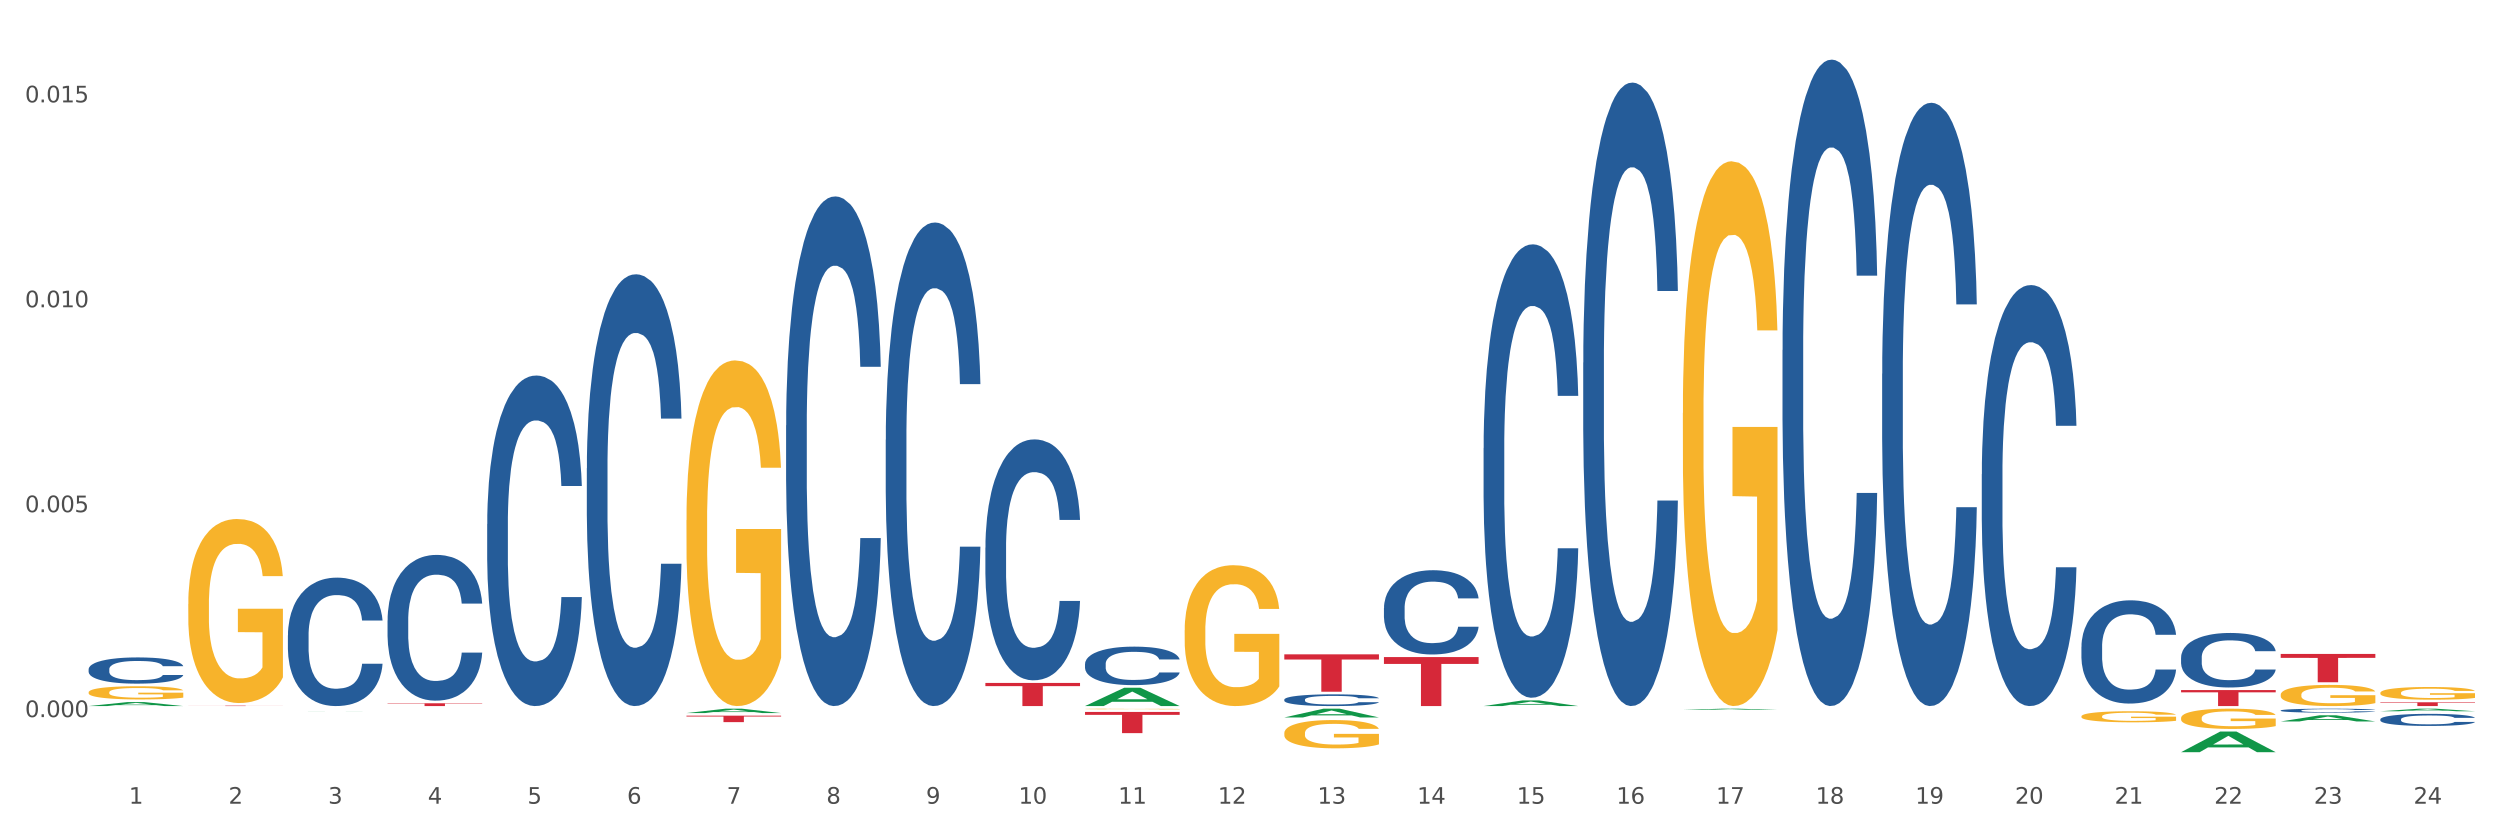 <?xml version="1.0" encoding="utf-8" standalone="no"?>
<!DOCTYPE svg PUBLIC "-//W3C//DTD SVG 1.1//EN"
  "http://www.w3.org/Graphics/SVG/1.1/DTD/svg11.dtd">
<svg xmlns:xlink="http://www.w3.org/1999/xlink" width="1080pt" height="360pt" viewBox="0 0 1080 360" xmlns="http://www.w3.org/2000/svg" version="1.1">
 <rect x="0" y="0" width="1080" height="360" fill="#333333" stroke="none"/>
 <defs>
  <style type="text/css">*{stroke-linejoin: round; stroke-linecap: butt}</style>
 </defs>
 <g id="figure_1">
  <g id="patch_1">
   <path d="M 0 360 
L 1080 360 
L 1080 0 
L 0 0 
z
" style="fill: #ffffff; stroke: #ffffff; stroke-linejoin: miter"/>
  </g>
  <g id="axes_1">
   <g id="matplotlib.axis_1">
    <g id="xtick_1">
     <g id="text_1">
      <!-- 1 -->
      <g style="fill: #4d4d4d" transform="translate(55.675 347.204) scale(0.096 -0.096)">
       <defs>
        <path id="DejaVuSans-31" d="M 794 531 
L 1825 531 
L 1825 4091 
L 703 3866 
L 703 4441 
L 1819 4666 
L 2450 4666 
L 2450 531 
L 3481 531 
L 3481 0 
L 794 0 
L 794 531 
z
" transform="scale(0.016)"/>
       </defs>
       <use xlink:href="#DejaVuSans-31"/>
      </g>
     </g>
    </g>
    <g id="xtick_2">
     <g id="text_2">
      <!-- 2 -->
      <g style="fill: #4d4d4d" transform="translate(98.72 347.204) scale(0.096 -0.096)">
       <defs>
        <path id="DejaVuSans-32" d="M 1228 531 
L 3431 531 
L 3431 0 
L 469 0 
L 469 531 
Q 828 903 1448 1529 
Q 2069 2156 2228 2338 
Q 2531 2678 2651 2914 
Q 2772 3150 2772 3378 
Q 2772 3750 2511 3984 
Q 2250 4219 1831 4219 
Q 1534 4219 1204 4116 
Q 875 4013 500 3803 
L 500 4441 
Q 881 4594 1212 4672 
Q 1544 4750 1819 4750 
Q 2544 4750 2975 4387 
Q 3406 4025 3406 3419 
Q 3406 3131 3298 2873 
Q 3191 2616 2906 2266 
Q 2828 2175 2409 1742 
Q 1991 1309 1228 531 
z
" transform="scale(0.016)"/>
       </defs>
       <use xlink:href="#DejaVuSans-32"/>
      </g>
     </g>
    </g>
    <g id="xtick_3">
     <g id="text_3">
      <!-- 3 -->
      <g style="fill: #4d4d4d" transform="translate(141.764 347.204) scale(0.096 -0.096)">
       <defs>
        <path id="DejaVuSans-33" d="M 2597 2516 
Q 3050 2419 3304 2112 
Q 3559 1806 3559 1356 
Q 3559 666 3084 287 
Q 2609 -91 1734 -91 
Q 1441 -91 1130 -33 
Q 819 25 488 141 
L 488 750 
Q 750 597 1062 519 
Q 1375 441 1716 441 
Q 2309 441 2620 675 
Q 2931 909 2931 1356 
Q 2931 1769 2642 2001 
Q 2353 2234 1838 2234 
L 1294 2234 
L 1294 2753 
L 1863 2753 
Q 2328 2753 2575 2939 
Q 2822 3125 2822 3475 
Q 2822 3834 2567 4026 
Q 2313 4219 1838 4219 
Q 1578 4219 1281 4162 
Q 984 4106 628 3988 
L 628 4550 
Q 988 4650 1302 4700 
Q 1616 4750 1894 4750 
Q 2613 4750 3031 4423 
Q 3450 4097 3450 3541 
Q 3450 3153 3228 2886 
Q 3006 2619 2597 2516 
z
" transform="scale(0.016)"/>
       </defs>
       <use xlink:href="#DejaVuSans-33"/>
      </g>
     </g>
    </g>
    <g id="xtick_4">
     <g id="text_4">
      <!-- 4 -->
      <g style="fill: #4d4d4d" transform="translate(184.809 347.204) scale(0.096 -0.096)">
       <defs>
        <path id="DejaVuSans-34" d="M 2419 4116 
L 825 1625 
L 2419 1625 
L 2419 4116 
z
M 2253 4666 
L 3047 4666 
L 3047 1625 
L 3713 1625 
L 3713 1100 
L 3047 1100 
L 3047 0 
L 2419 0 
L 2419 1100 
L 313 1100 
L 313 1709 
L 2253 4666 
z
" transform="scale(0.016)"/>
       </defs>
       <use xlink:href="#DejaVuSans-34"/>
      </g>
     </g>
    </g>
    <g id="xtick_5">
     <g id="text_5">
      <!-- 5 -->
      <g style="fill: #4d4d4d" transform="translate(227.853 347.204) scale(0.096 -0.096)">
       <defs>
        <path id="DejaVuSans-35" d="M 691 4666 
L 3169 4666 
L 3169 4134 
L 1269 4134 
L 1269 2991 
Q 1406 3038 1543 3061 
Q 1681 3084 1819 3084 
Q 2600 3084 3056 2656 
Q 3513 2228 3513 1497 
Q 3513 744 3044 326 
Q 2575 -91 1722 -91 
Q 1428 -91 1123 -41 
Q 819 9 494 109 
L 494 744 
Q 775 591 1075 516 
Q 1375 441 1709 441 
Q 2250 441 2565 725 
Q 2881 1009 2881 1497 
Q 2881 1984 2565 2268 
Q 2250 2553 1709 2553 
Q 1456 2553 1204 2497 
Q 953 2441 691 2322 
L 691 4666 
z
" transform="scale(0.016)"/>
       </defs>
       <use xlink:href="#DejaVuSans-35"/>
      </g>
     </g>
    </g>
    <g id="xtick_6">
     <g id="text_6">
      <!-- 6 -->
      <g style="fill: #4d4d4d" transform="translate(270.898 347.204) scale(0.096 -0.096)">
       <defs>
        <path id="DejaVuSans-36" d="M 2113 2584 
Q 1688 2584 1439 2293 
Q 1191 2003 1191 1497 
Q 1191 994 1439 701 
Q 1688 409 2113 409 
Q 2538 409 2786 701 
Q 3034 994 3034 1497 
Q 3034 2003 2786 2293 
Q 2538 2584 2113 2584 
z
M 3366 4563 
L 3366 3988 
Q 3128 4100 2886 4159 
Q 2644 4219 2406 4219 
Q 1781 4219 1451 3797 
Q 1122 3375 1075 2522 
Q 1259 2794 1537 2939 
Q 1816 3084 2150 3084 
Q 2853 3084 3261 2657 
Q 3669 2231 3669 1497 
Q 3669 778 3244 343 
Q 2819 -91 2113 -91 
Q 1303 -91 875 529 
Q 447 1150 447 2328 
Q 447 3434 972 4092 
Q 1497 4750 2381 4750 
Q 2619 4750 2861 4703 
Q 3103 4656 3366 4563 
z
" transform="scale(0.016)"/>
       </defs>
       <use xlink:href="#DejaVuSans-36"/>
      </g>
     </g>
    </g>
    <g id="xtick_7">
     <g id="text_7">
      <!-- 7 -->
      <g style="fill: #4d4d4d" transform="translate(313.942 347.204) scale(0.096 -0.096)">
       <defs>
        <path id="DejaVuSans-37" d="M 525 4666 
L 3525 4666 
L 3525 4397 
L 1831 0 
L 1172 0 
L 2766 4134 
L 525 4134 
L 525 4666 
z
" transform="scale(0.016)"/>
       </defs>
       <use xlink:href="#DejaVuSans-37"/>
      </g>
     </g>
    </g>
    <g id="xtick_8">
     <g id="text_8">
      <!-- 8 -->
      <g style="fill: #4d4d4d" transform="translate(356.987 347.204) scale(0.096 -0.096)">
       <defs>
        <path id="DejaVuSans-38" d="M 2034 2216 
Q 1584 2216 1326 1975 
Q 1069 1734 1069 1313 
Q 1069 891 1326 650 
Q 1584 409 2034 409 
Q 2484 409 2743 651 
Q 3003 894 3003 1313 
Q 3003 1734 2745 1975 
Q 2488 2216 2034 2216 
z
M 1403 2484 
Q 997 2584 770 2862 
Q 544 3141 544 3541 
Q 544 4100 942 4425 
Q 1341 4750 2034 4750 
Q 2731 4750 3128 4425 
Q 3525 4100 3525 3541 
Q 3525 3141 3298 2862 
Q 3072 2584 2669 2484 
Q 3125 2378 3379 2068 
Q 3634 1759 3634 1313 
Q 3634 634 3220 271 
Q 2806 -91 2034 -91 
Q 1263 -91 848 271 
Q 434 634 434 1313 
Q 434 1759 690 2068 
Q 947 2378 1403 2484 
z
M 1172 3481 
Q 1172 3119 1398 2916 
Q 1625 2713 2034 2713 
Q 2441 2713 2670 2916 
Q 2900 3119 2900 3481 
Q 2900 3844 2670 4047 
Q 2441 4250 2034 4250 
Q 1625 4250 1398 4047 
Q 1172 3844 1172 3481 
z
" transform="scale(0.016)"/>
       </defs>
       <use xlink:href="#DejaVuSans-38"/>
      </g>
     </g>
    </g>
    <g id="xtick_9">
     <g id="text_9">
      <!-- 9 -->
      <g style="fill: #4d4d4d" transform="translate(400.032 347.204) scale(0.096 -0.096)">
       <defs>
        <path id="DejaVuSans-39" d="M 703 97 
L 703 672 
Q 941 559 1184 500 
Q 1428 441 1663 441 
Q 2288 441 2617 861 
Q 2947 1281 2994 2138 
Q 2813 1869 2534 1725 
Q 2256 1581 1919 1581 
Q 1219 1581 811 2004 
Q 403 2428 403 3163 
Q 403 3881 828 4315 
Q 1253 4750 1959 4750 
Q 2769 4750 3195 4129 
Q 3622 3509 3622 2328 
Q 3622 1225 3098 567 
Q 2575 -91 1691 -91 
Q 1453 -91 1209 -44 
Q 966 3 703 97 
z
M 1959 2075 
Q 2384 2075 2632 2365 
Q 2881 2656 2881 3163 
Q 2881 3666 2632 3958 
Q 2384 4250 1959 4250 
Q 1534 4250 1286 3958 
Q 1038 3666 1038 3163 
Q 1038 2656 1286 2365 
Q 1534 2075 1959 2075 
z
" transform="scale(0.016)"/>
       </defs>
       <use xlink:href="#DejaVuSans-39"/>
      </g>
     </g>
    </g>
    <g id="xtick_10">
     <g id="text_10">
      <!-- 10 -->
      <g style="fill: #4d4d4d" transform="translate(440.022 347.204) scale(0.096 -0.096)">
       <defs>
        <path id="DejaVuSans-30" d="M 2034 4250 
Q 1547 4250 1301 3770 
Q 1056 3291 1056 2328 
Q 1056 1369 1301 889 
Q 1547 409 2034 409 
Q 2525 409 2770 889 
Q 3016 1369 3016 2328 
Q 3016 3291 2770 3770 
Q 2525 4250 2034 4250 
z
M 2034 4750 
Q 2819 4750 3233 4129 
Q 3647 3509 3647 2328 
Q 3647 1150 3233 529 
Q 2819 -91 2034 -91 
Q 1250 -91 836 529 
Q 422 1150 422 2328 
Q 422 3509 836 4129 
Q 1250 4750 2034 4750 
z
" transform="scale(0.016)"/>
       </defs>
       <use xlink:href="#DejaVuSans-31"/>
       <use xlink:href="#DejaVuSans-30" transform="translate(63.623 0)"/>
      </g>
     </g>
    </g>
    <g id="xtick_11">
     <g id="text_11">
      <!-- 11 -->
      <g style="fill: #4d4d4d" transform="translate(483.067 347.204) scale(0.096 -0.096)">
       <use xlink:href="#DejaVuSans-31"/>
       <use xlink:href="#DejaVuSans-31" transform="translate(63.623 0)"/>
      </g>
     </g>
    </g>
    <g id="xtick_12">
     <g id="text_12">
      <!-- 12 -->
      <g style="fill: #4d4d4d" transform="translate(526.111 347.204) scale(0.096 -0.096)">
       <use xlink:href="#DejaVuSans-31"/>
       <use xlink:href="#DejaVuSans-32" transform="translate(63.623 0)"/>
      </g>
     </g>
    </g>
    <g id="xtick_13">
     <g id="text_13">
      <!-- 13 -->
      <g style="fill: #4d4d4d" transform="translate(569.156 347.204) scale(0.096 -0.096)">
       <use xlink:href="#DejaVuSans-31"/>
       <use xlink:href="#DejaVuSans-33" transform="translate(63.623 0)"/>
      </g>
     </g>
    </g>
    <g id="xtick_14">
     <g id="text_14">
      <!-- 14 -->
      <g style="fill: #4d4d4d" transform="translate(612.2 347.204) scale(0.096 -0.096)">
       <use xlink:href="#DejaVuSans-31"/>
       <use xlink:href="#DejaVuSans-34" transform="translate(63.623 0)"/>
      </g>
     </g>
    </g>
    <g id="xtick_15">
     <g id="text_15">
      <!-- 15 -->
      <g style="fill: #4d4d4d" transform="translate(655.245 347.204) scale(0.096 -0.096)">
       <use xlink:href="#DejaVuSans-31"/>
       <use xlink:href="#DejaVuSans-35" transform="translate(63.623 0)"/>
      </g>
     </g>
    </g>
    <g id="xtick_16">
     <g id="text_16">
      <!-- 16 -->
      <g style="fill: #4d4d4d" transform="translate(698.289 347.204) scale(0.096 -0.096)">
       <use xlink:href="#DejaVuSans-31"/>
       <use xlink:href="#DejaVuSans-36" transform="translate(63.623 0)"/>
      </g>
     </g>
    </g>
    <g id="xtick_17">
     <g id="text_17">
      <!-- 17 -->
      <g style="fill: #4d4d4d" transform="translate(741.334 347.204) scale(0.096 -0.096)">
       <use xlink:href="#DejaVuSans-31"/>
       <use xlink:href="#DejaVuSans-37" transform="translate(63.623 0)"/>
      </g>
     </g>
    </g>
    <g id="xtick_18">
     <g id="text_18">
      <!-- 18 -->
      <g style="fill: #4d4d4d" transform="translate(784.379 347.204) scale(0.096 -0.096)">
       <use xlink:href="#DejaVuSans-31"/>
       <use xlink:href="#DejaVuSans-38" transform="translate(63.623 0)"/>
      </g>
     </g>
    </g>
    <g id="xtick_19">
     <g id="text_19">
      <!-- 19 -->
      <g style="fill: #4d4d4d" transform="translate(827.423 347.204) scale(0.096 -0.096)">
       <use xlink:href="#DejaVuSans-31"/>
       <use xlink:href="#DejaVuSans-39" transform="translate(63.623 0)"/>
      </g>
     </g>
    </g>
    <g id="xtick_20">
     <g id="text_20">
      <!-- 20 -->
      <g style="fill: #4d4d4d" transform="translate(870.468 347.204) scale(0.096 -0.096)">
       <use xlink:href="#DejaVuSans-32"/>
       <use xlink:href="#DejaVuSans-30" transform="translate(63.623 0)"/>
      </g>
     </g>
    </g>
    <g id="xtick_21">
     <g id="text_21">
      <!-- 21 -->
      <g style="fill: #4d4d4d" transform="translate(913.512 347.204) scale(0.096 -0.096)">
       <use xlink:href="#DejaVuSans-32"/>
       <use xlink:href="#DejaVuSans-31" transform="translate(63.623 0)"/>
      </g>
     </g>
    </g>
    <g id="xtick_22">
     <g id="text_22">
      <!-- 22 -->
      <g style="fill: #4d4d4d" transform="translate(956.557 347.204) scale(0.096 -0.096)">
       <use xlink:href="#DejaVuSans-32"/>
       <use xlink:href="#DejaVuSans-32" transform="translate(63.623 0)"/>
      </g>
     </g>
    </g>
    <g id="xtick_23">
     <g id="text_23">
      <!-- 23 -->
      <g style="fill: #4d4d4d" transform="translate(999.601 347.204) scale(0.096 -0.096)">
       <use xlink:href="#DejaVuSans-32"/>
       <use xlink:href="#DejaVuSans-33" transform="translate(63.623 0)"/>
      </g>
     </g>
    </g>
    <g id="xtick_24">
     <g id="text_24">
      <!-- 24 -->
      <g style="fill: #4d4d4d" transform="translate(1042.646 347.204) scale(0.096 -0.096)">
       <use xlink:href="#DejaVuSans-32"/>
       <use xlink:href="#DejaVuSans-34" transform="translate(63.623 0)"/>
      </g>
     </g>
    </g>
    <g id="xtick_25"/>
    <g id="xtick_26"/>
    <g id="xtick_27"/>
    <g id="xtick_28"/>
    <g id="xtick_29"/>
    <g id="xtick_30"/>
    <g id="xtick_31"/>
    <g id="xtick_32"/>
    <g id="xtick_33"/>
    <g id="xtick_34"/>
    <g id="xtick_35"/>
    <g id="xtick_36"/>
    <g id="xtick_37"/>
    <g id="xtick_38"/>
    <g id="xtick_39"/>
    <g id="xtick_40"/>
    <g id="xtick_41"/>
    <g id="xtick_42"/>
    <g id="xtick_43"/>
    <g id="xtick_44"/>
    <g id="xtick_45"/>
    <g id="xtick_46"/>
    <g id="xtick_47"/>
   </g>
   <g id="matplotlib.axis_2">
    <g id="ytick_1">
     <g id="text_25">
      <!-- 0.000 -->
      <g style="fill: #4d4d4d" transform="translate(10.8 309.791) scale(0.096 -0.096)">
       <defs>
        <path id="DejaVuSans-2e" d="M 684 794 
L 1344 794 
L 1344 0 
L 684 0 
L 684 794 
z
" transform="scale(0.016)"/>
       </defs>
       <use xlink:href="#DejaVuSans-30"/>
       <use xlink:href="#DejaVuSans-2e" transform="translate(63.623 0)"/>
       <use xlink:href="#DejaVuSans-30" transform="translate(95.41 0)"/>
       <use xlink:href="#DejaVuSans-30" transform="translate(159.033 0)"/>
       <use xlink:href="#DejaVuSans-30" transform="translate(222.656 0)"/>
      </g>
     </g>
    </g>
    <g id="ytick_2">
     <g id="text_26">
      <!-- 0.005 -->
      <g style="fill: #4d4d4d" transform="translate(10.8 221.27) scale(0.096 -0.096)">
       <use xlink:href="#DejaVuSans-30"/>
       <use xlink:href="#DejaVuSans-2e" transform="translate(63.623 0)"/>
       <use xlink:href="#DejaVuSans-30" transform="translate(95.41 0)"/>
       <use xlink:href="#DejaVuSans-30" transform="translate(159.033 0)"/>
       <use xlink:href="#DejaVuSans-35" transform="translate(222.656 0)"/>
      </g>
     </g>
    </g>
    <g id="ytick_3">
     <g id="text_27">
      <!-- 0.010 -->
      <g style="fill: #4d4d4d" transform="translate(10.8 132.748) scale(0.096 -0.096)">
       <use xlink:href="#DejaVuSans-30"/>
       <use xlink:href="#DejaVuSans-2e" transform="translate(63.623 0)"/>
       <use xlink:href="#DejaVuSans-30" transform="translate(95.41 0)"/>
       <use xlink:href="#DejaVuSans-31" transform="translate(159.033 0)"/>
       <use xlink:href="#DejaVuSans-30" transform="translate(222.656 0)"/>
      </g>
     </g>
    </g>
    <g id="ytick_4">
     <g id="text_28">
      <!-- 0.015 -->
      <g style="fill: #4d4d4d" transform="translate(10.8 44.226) scale(0.096 -0.096)">
       <use xlink:href="#DejaVuSans-30"/>
       <use xlink:href="#DejaVuSans-2e" transform="translate(63.623 0)"/>
       <use xlink:href="#DejaVuSans-30" transform="translate(95.41 0)"/>
       <use xlink:href="#DejaVuSans-31" transform="translate(159.033 0)"/>
       <use xlink:href="#DejaVuSans-35" transform="translate(222.656 0)"/>
      </g>
     </g>
    </g>
    <g id="ytick_5"/>
    <g id="ytick_6"/>
    <g id="ytick_7"/>
   </g>
   <g id="PolyCollection_1">
    <path d="M 38.283 305.019 
L 38.325 305.018 
L 55.188 303.287 
L 62.186 303.285 
L 79.175 305.023 
L 71.081 305.023 
L 67.414 304.618 
L 50.003 304.618 
L 49.876 304.625 
L 46.335 305.023 
L 38.283 305.023 
L 38.283 305.019 
L 52.195 304.377 
L 65.221 304.375 
L 58.771 303.655 
L 58.687 303.652 
L 58.603 303.657 
L 52.153 304.375 
L 52.195 304.377 
L 38.283 305.019 
z
" clip-path="url(#p27351b3918)" style="fill: #109648"/>
    <path d="M 597.862 283.865 
L 638.754 283.865 
L 638.754 286.805 
L 622.669 286.825 
L 622.669 305.023 
L 613.851 305.023 
L 613.851 286.825 
L 597.862 286.805 
L 597.862 283.885 
L 597.862 283.865 
z
" clip-path="url(#p27351b3918)" style="fill: #d62839"/>
    <path d="M 554.818 282.665 
L 595.71 282.665 
L 595.71 284.911 
L 579.624 284.926 
L 579.624 298.829 
L 570.806 298.829 
L 570.806 284.926 
L 554.818 284.911 
L 554.818 282.68 
L 554.818 282.665 
z
" clip-path="url(#p27351b3918)" style="fill: #d62839"/>
    <path d="M 468.729 307.552 
L 509.621 307.552 
L 509.621 308.825 
L 493.535 308.834 
L 493.535 316.716 
L 484.717 316.716 
L 484.717 308.834 
L 468.729 308.825 
L 468.729 307.56 
L 468.729 307.552 
z
" clip-path="url(#p27351b3918)" style="fill: #d62839"/>
    <path d="M 425.684 295.025 
L 466.576 295.025 
L 466.576 296.415 
L 450.491 296.424 
L 450.491 305.023 
L 441.673 305.023 
L 441.673 296.424 
L 425.684 296.415 
L 425.684 295.035 
L 425.684 295.025 
z
" clip-path="url(#p27351b3918)" style="fill: #d62839"/>
    <path d="M 167.417 303.81 
L 208.309 303.81 
L 208.309 303.979 
L 192.223 303.98 
L 192.223 305.023 
L 183.405 305.023 
L 183.405 303.98 
L 167.417 303.979 
L 167.417 303.811 
L 167.417 303.81 
z
" clip-path="url(#p27351b3918)" style="fill: #d62839"/>
    <path d="M 81.328 304.836 
L 122.22 304.836 
L 122.22 304.862 
L 106.134 304.862 
L 106.134 305.023 
L 97.316 305.023 
L 97.316 304.862 
L 81.328 304.862 
L 81.328 304.836 
L 81.328 304.836 
z
" clip-path="url(#p27351b3918)" style="fill: #d62839"/>
    <path d="M 38.283 306.144 
L 79.175 306.144 
L 79.175 306.146 
L 63.09 306.146 
L 63.09 306.158 
L 54.272 306.158 
L 54.272 306.146 
L 38.283 306.146 
L 38.283 306.144 
L 38.283 306.144 
z
" clip-path="url(#p27351b3918)" style="fill: #d62839"/>
    <path d="M 38.283 289.098 
L 38.331 289.087 
L 38.331 288.797 
L 38.476 288.404 
L 39.008 287.68 
L 39.685 287.131 
L 40.845 286.49 
L 41.473 286.221 
L 42.295 285.92 
L 43.987 285.434 
L 45.92 285.02 
L 47.274 284.792 
L 48.289 284.647 
L 50.56 284.389 
L 51.865 284.275 
L 53.219 284.182 
L 54.379 284.12 
L 56.312 284.047 
L 57.859 284.016 
L 59.648 284.006 
L 61.146 284.016 
L 63.128 284.058 
L 66.028 284.182 
L 67.14 284.254 
L 68.638 284.378 
L 70.185 284.544 
L 71.442 284.71 
L 72.892 284.948 
L 74.39 285.258 
L 75.84 285.651 
L 76.855 286.014 
L 77.677 286.396 
L 78.402 286.862 
L 78.934 287.369 
L 79.175 287.794 
L 70.33 287.794 
L 70.088 287.411 
L 69.605 286.997 
L 69.121 286.717 
L 68.59 286.49 
L 67.768 286.231 
L 67.043 286.065 
L 65.835 285.869 
L 64.723 285.744 
L 63.804 285.672 
L 62.693 285.61 
L 60.324 285.548 
L 58.632 285.548 
L 57.569 285.569 
L 56.264 285.62 
L 55.152 285.693 
L 53.847 285.817 
L 52.832 285.951 
L 51.817 286.127 
L 51.237 286.252 
L 50.367 286.479 
L 49.787 286.666 
L 49.014 286.986 
L 48.579 287.214 
L 47.805 287.804 
L 47.467 288.239 
L 47.322 288.539 
L 47.225 288.87 
L 47.225 290.484 
L 47.515 291.209 
L 47.757 291.519 
L 48.144 291.871 
L 48.869 292.327 
L 49.932 292.772 
L 51.044 293.092 
L 51.962 293.289 
L 52.832 293.434 
L 53.702 293.548 
L 54.766 293.651 
L 55.636 293.713 
L 56.941 293.775 
L 58.487 293.806 
L 59.696 293.806 
L 62.161 293.755 
L 63.273 293.703 
L 64.336 293.631 
L 65.496 293.517 
L 66.415 293.393 
L 66.946 293.299 
L 67.816 293.103 
L 68.493 292.896 
L 69.073 292.658 
L 69.46 292.451 
L 69.895 292.14 
L 70.233 291.788 
L 70.33 291.602 
L 79.175 291.602 
L 78.982 291.975 
L 78.644 292.337 
L 77.967 292.823 
L 77.435 293.103 
L 76.614 293.444 
L 75.743 293.734 
L 74.535 294.055 
L 73.423 294.293 
L 72.263 294.5 
L 71.007 294.686 
L 68.735 294.945 
L 67.913 295.017 
L 66.173 295.142 
L 64.82 295.214 
L 62.838 295.286 
L 60.808 295.328 
L 58.681 295.338 
L 56.796 295.317 
L 54.717 295.255 
L 53.412 295.193 
L 51.962 295.1 
L 50.27 294.955 
L 48.675 294.779 
L 47.177 294.572 
L 45.775 294.334 
L 44.47 294.065 
L 42.778 293.62 
L 41.522 293.186 
L 40.603 292.782 
L 39.975 292.44 
L 39.346 292.006 
L 39.008 291.706 
L 38.476 290.981 
L 38.283 290.308 
L 38.283 289.098 
z
" clip-path="url(#p27351b3918)" style="fill: #255c99"/>
    <path d="M 124.372 274.466 
L 124.42 274.415 
L 124.42 272.996 
L 124.565 271.071 
L 125.097 267.524 
L 125.774 264.838 
L 126.934 261.696 
L 127.562 260.378 
L 128.384 258.909 
L 130.076 256.527 
L 132.009 254.5 
L 133.363 253.385 
L 134.378 252.676 
L 136.649 251.409 
L 137.955 250.852 
L 139.308 250.396 
L 140.468 250.091 
L 142.401 249.737 
L 143.948 249.585 
L 145.737 249.534 
L 147.235 249.585 
L 149.217 249.787 
L 152.117 250.396 
L 153.229 250.75 
L 154.727 251.358 
L 156.274 252.169 
L 157.531 252.98 
L 158.981 254.145 
L 160.479 255.666 
L 161.929 257.591 
L 162.944 259.365 
L 163.766 261.24 
L 164.491 263.52 
L 165.023 266.003 
L 165.264 268.081 
L 156.419 268.081 
L 156.177 266.206 
L 155.694 264.179 
L 155.211 262.811 
L 154.679 261.696 
L 153.857 260.429 
L 153.132 259.618 
L 151.924 258.655 
L 150.812 258.047 
L 149.894 257.693 
L 148.782 257.389 
L 146.413 257.085 
L 144.722 257.085 
L 143.658 257.186 
L 142.353 257.439 
L 141.241 257.794 
L 139.936 258.402 
L 138.921 259.061 
L 137.906 259.922 
L 137.326 260.53 
L 136.456 261.645 
L 135.876 262.557 
L 135.103 264.128 
L 134.668 265.243 
L 133.894 268.132 
L 133.556 270.26 
L 133.411 271.729 
L 133.314 273.351 
L 133.314 281.256 
L 133.604 284.804 
L 133.846 286.324 
L 134.233 288.047 
L 134.958 290.276 
L 136.021 292.455 
L 137.133 294.026 
L 138.051 294.989 
L 138.921 295.699 
L 139.791 296.256 
L 140.855 296.763 
L 141.725 297.067 
L 143.03 297.371 
L 144.577 297.523 
L 145.785 297.523 
L 148.25 297.269 
L 149.362 297.016 
L 150.425 296.661 
L 151.585 296.104 
L 152.504 295.496 
L 153.035 295.04 
L 153.905 294.077 
L 154.582 293.063 
L 155.162 291.898 
L 155.549 290.884 
L 155.984 289.364 
L 156.322 287.641 
L 156.419 286.729 
L 165.264 286.729 
L 165.071 288.553 
L 164.733 290.327 
L 164.056 292.709 
L 163.524 294.077 
L 162.703 295.749 
L 161.833 297.168 
L 160.624 298.739 
L 159.512 299.905 
L 158.352 300.918 
L 157.096 301.83 
L 154.824 303.097 
L 154.002 303.452 
L 152.262 304.06 
L 150.909 304.415 
L 148.927 304.769 
L 146.897 304.972 
L 144.77 305.023 
L 142.885 304.921 
L 140.806 304.617 
L 139.501 304.313 
L 138.051 303.857 
L 136.359 303.148 
L 134.764 302.286 
L 133.266 301.273 
L 131.864 300.107 
L 130.559 298.79 
L 128.867 296.611 
L 127.611 294.482 
L 126.692 292.506 
L 126.064 290.834 
L 125.435 288.705 
L 125.097 287.236 
L 124.565 283.689 
L 124.372 280.395 
L 124.372 274.466 
z
" clip-path="url(#p27351b3918)" style="fill: #255c99"/>
    <path d="M 167.417 268.011 
L 167.465 267.953 
L 167.465 266.343 
L 167.61 264.157 
L 168.142 260.132 
L 168.818 257.084 
L 169.978 253.518 
L 170.607 252.023 
L 171.429 250.355 
L 173.12 247.652 
L 175.054 245.352 
L 176.407 244.087 
L 177.422 243.281 
L 179.694 241.844 
L 180.999 241.211 
L 182.353 240.694 
L 183.513 240.348 
L 185.446 239.946 
L 186.993 239.773 
L 188.781 239.716 
L 190.28 239.773 
L 192.261 240.003 
L 195.162 240.694 
L 196.273 241.096 
L 197.772 241.786 
L 199.318 242.706 
L 200.575 243.627 
L 202.025 244.949 
L 203.524 246.675 
L 204.974 248.86 
L 205.989 250.873 
L 206.811 253.001 
L 207.536 255.588 
L 208.067 258.406 
L 208.309 260.764 
L 199.463 260.764 
L 199.222 258.636 
L 198.738 256.336 
L 198.255 254.783 
L 197.723 253.518 
L 196.902 252.08 
L 196.177 251.16 
L 194.968 250.068 
L 193.856 249.377 
L 192.938 248.975 
L 191.826 248.63 
L 189.458 248.285 
L 187.766 248.285 
L 186.703 248.4 
L 185.398 248.687 
L 184.286 249.09 
L 182.981 249.78 
L 181.966 250.528 
L 180.951 251.505 
L 180.371 252.195 
L 179.501 253.461 
L 178.921 254.496 
L 178.147 256.279 
L 177.712 257.544 
L 176.939 260.822 
L 176.601 263.237 
L 176.456 264.905 
L 176.359 266.745 
L 176.359 275.717 
L 176.649 279.742 
L 176.891 281.468 
L 177.277 283.423 
L 178.002 285.953 
L 179.066 288.426 
L 180.177 290.209 
L 181.096 291.302 
L 181.966 292.107 
L 182.836 292.74 
L 183.899 293.315 
L 184.769 293.66 
L 186.074 294.005 
L 187.621 294.177 
L 188.83 294.177 
L 191.295 293.89 
L 192.406 293.602 
L 193.47 293.2 
L 194.63 292.567 
L 195.548 291.877 
L 196.08 291.359 
L 196.95 290.267 
L 197.627 289.116 
L 198.207 287.794 
L 198.593 286.644 
L 199.028 284.918 
L 199.367 282.963 
L 199.463 281.928 
L 208.309 281.928 
L 208.116 283.998 
L 207.777 286.011 
L 207.101 288.714 
L 206.569 290.267 
L 205.747 292.164 
L 204.877 293.775 
L 203.669 295.558 
L 202.557 296.88 
L 201.397 298.03 
L 200.14 299.066 
L 197.868 300.503 
L 197.047 300.906 
L 195.307 301.596 
L 193.953 301.999 
L 191.971 302.401 
L 189.941 302.631 
L 187.814 302.689 
L 185.929 302.574 
L 183.851 302.229 
L 182.546 301.884 
L 181.096 301.366 
L 179.404 300.561 
L 177.809 299.583 
L 176.31 298.433 
L 174.909 297.11 
L 173.604 295.615 
L 171.912 293.142 
L 170.655 290.727 
L 169.737 288.484 
L 169.108 286.586 
L 168.48 284.171 
L 168.142 282.503 
L 167.61 278.477 
L 167.417 274.739 
L 167.417 268.011 
z
" clip-path="url(#p27351b3918)" style="fill: #255c99"/>
    <path d="M 210.461 226.388 
L 210.51 226.258 
L 210.51 222.606 
L 210.655 217.651 
L 211.186 208.522 
L 211.863 201.611 
L 213.023 193.526 
L 213.651 190.135 
L 214.473 186.353 
L 216.165 180.224 
L 218.098 175.008 
L 219.452 172.139 
L 220.467 170.314 
L 222.739 167.053 
L 224.044 165.619 
L 225.397 164.445 
L 226.557 163.663 
L 228.491 162.75 
L 230.037 162.359 
L 231.826 162.228 
L 233.324 162.359 
L 235.306 162.88 
L 238.206 164.445 
L 239.318 165.358 
L 240.816 166.923 
L 242.363 169.01 
L 243.62 171.096 
L 245.07 174.095 
L 246.568 178.007 
L 248.018 182.963 
L 249.033 187.527 
L 249.855 192.352 
L 250.58 198.22 
L 251.112 204.61 
L 251.354 209.957 
L 242.508 209.957 
L 242.266 205.132 
L 241.783 199.916 
L 241.3 196.395 
L 240.768 193.526 
L 239.946 190.266 
L 239.221 188.179 
L 238.013 185.701 
L 236.901 184.137 
L 235.983 183.224 
L 234.871 182.441 
L 232.502 181.659 
L 230.811 181.659 
L 229.747 181.92 
L 228.442 182.572 
L 227.33 183.485 
L 226.025 185.049 
L 225.01 186.745 
L 223.995 188.962 
L 223.415 190.526 
L 222.545 193.395 
L 221.965 195.743 
L 221.192 199.785 
L 220.757 202.654 
L 219.983 210.087 
L 219.645 215.564 
L 219.5 219.346 
L 219.403 223.519 
L 219.403 243.862 
L 219.693 252.991 
L 219.935 256.903 
L 220.322 261.337 
L 221.047 267.075 
L 222.11 272.682 
L 223.222 276.725 
L 224.14 279.202 
L 225.01 281.028 
L 225.88 282.462 
L 226.944 283.767 
L 227.814 284.549 
L 229.119 285.331 
L 230.666 285.723 
L 231.874 285.723 
L 234.339 285.071 
L 235.451 284.419 
L 236.514 283.506 
L 237.674 282.071 
L 238.593 280.506 
L 239.125 279.333 
L 239.995 276.855 
L 240.671 274.247 
L 241.251 271.248 
L 241.638 268.639 
L 242.073 264.727 
L 242.411 260.294 
L 242.508 257.946 
L 251.354 257.946 
L 251.16 262.641 
L 250.822 267.205 
L 250.145 273.334 
L 249.613 276.855 
L 248.792 281.158 
L 247.922 284.81 
L 246.713 288.852 
L 245.602 291.852 
L 244.441 294.46 
L 243.185 296.807 
L 240.913 300.067 
L 240.091 300.98 
L 238.351 302.545 
L 236.998 303.458 
L 235.016 304.371 
L 232.986 304.892 
L 230.859 305.023 
L 228.974 304.762 
L 226.895 303.979 
L 225.59 303.197 
L 224.14 302.023 
L 222.449 300.198 
L 220.853 297.981 
L 219.355 295.373 
L 217.953 292.373 
L 216.648 288.983 
L 214.956 283.375 
L 213.7 277.898 
L 212.781 272.812 
L 212.153 268.509 
L 211.525 263.032 
L 211.186 259.25 
L 210.655 250.122 
L 210.461 241.645 
L 210.461 226.388 
z
" clip-path="url(#p27351b3918)" style="fill: #255c99"/>
    <path d="M 253.506 202.302 
L 253.554 202.132 
L 253.554 197.362 
L 253.699 190.889 
L 254.231 178.964 
L 254.908 169.936 
L 256.068 159.374 
L 256.696 154.945 
L 257.518 150.005 
L 259.209 141.999 
L 261.143 135.185 
L 262.496 131.437 
L 263.511 129.052 
L 265.783 124.793 
L 267.088 122.919 
L 268.442 121.386 
L 269.602 120.364 
L 271.535 119.172 
L 273.082 118.661 
L 274.87 118.49 
L 276.369 118.661 
L 278.351 119.342 
L 281.251 121.386 
L 282.362 122.579 
L 283.861 124.623 
L 285.408 127.349 
L 286.664 130.074 
L 288.114 133.992 
L 289.613 139.103 
L 291.063 145.576 
L 292.078 151.538 
L 292.9 157.841 
L 293.625 165.507 
L 294.156 173.854 
L 294.398 180.838 
L 285.553 180.838 
L 285.311 174.535 
L 284.828 167.721 
L 284.344 163.122 
L 283.812 159.374 
L 282.991 155.115 
L 282.266 152.39 
L 281.057 149.153 
L 279.946 147.109 
L 279.027 145.917 
L 277.915 144.895 
L 275.547 143.872 
L 273.855 143.872 
L 272.792 144.213 
L 271.487 145.065 
L 270.375 146.257 
L 269.07 148.302 
L 268.055 150.516 
L 267.04 153.412 
L 266.46 155.456 
L 265.59 159.204 
L 265.01 162.27 
L 264.236 167.551 
L 263.801 171.299 
L 263.028 181.009 
L 262.69 188.163 
L 262.545 193.103 
L 262.448 198.554 
L 262.448 225.129 
L 262.738 237.053 
L 262.98 242.164 
L 263.366 247.956 
L 264.091 255.451 
L 265.155 262.776 
L 266.266 268.057 
L 267.185 271.294 
L 268.055 273.678 
L 268.925 275.552 
L 269.988 277.256 
L 270.858 278.278 
L 272.163 279.3 
L 273.71 279.811 
L 274.919 279.811 
L 277.384 278.959 
L 278.496 278.108 
L 279.559 276.915 
L 280.719 275.041 
L 281.637 272.997 
L 282.169 271.464 
L 283.039 268.227 
L 283.716 264.82 
L 284.296 260.902 
L 284.683 257.495 
L 285.118 252.385 
L 285.456 246.593 
L 285.553 243.527 
L 294.398 243.527 
L 294.205 249.659 
L 293.866 255.621 
L 293.19 263.628 
L 292.658 268.227 
L 291.836 273.849 
L 290.966 278.619 
L 289.758 283.899 
L 288.646 287.817 
L 287.486 291.224 
L 286.229 294.291 
L 283.957 298.549 
L 283.136 299.742 
L 281.396 301.786 
L 280.042 302.978 
L 278.06 304.171 
L 276.03 304.852 
L 273.904 305.023 
L 272.018 304.682 
L 269.94 303.66 
L 268.635 302.638 
L 267.185 301.105 
L 265.493 298.72 
L 263.898 295.824 
L 262.4 292.417 
L 260.998 288.499 
L 259.693 284.07 
L 258.001 276.745 
L 256.744 269.59 
L 255.826 262.946 
L 255.198 257.325 
L 254.569 250.17 
L 254.231 245.23 
L 253.699 233.306 
L 253.506 222.233 
L 253.506 202.302 
z
" clip-path="url(#p27351b3918)" style="fill: #255c99"/>
    <path d="M 339.595 183.78 
L 339.643 183.579 
L 339.643 177.949 
L 339.788 170.309 
L 340.32 156.234 
L 340.997 145.578 
L 342.157 133.112 
L 342.785 127.884 
L 343.607 122.053 
L 345.299 112.603 
L 347.232 104.561 
L 348.585 100.137 
L 349.6 97.322 
L 351.872 92.296 
L 353.177 90.084 
L 354.531 88.274 
L 355.691 87.068 
L 357.624 85.66 
L 359.171 85.057 
L 360.959 84.856 
L 362.458 85.057 
L 364.44 85.861 
L 367.34 88.274 
L 368.451 89.682 
L 369.95 92.094 
L 371.497 95.312 
L 372.753 98.529 
L 374.203 103.153 
L 375.702 109.185 
L 377.152 116.826 
L 378.167 123.863 
L 378.989 131.302 
L 379.714 140.35 
L 380.246 150.202 
L 380.487 158.446 
L 371.642 158.446 
L 371.4 151.007 
L 370.917 142.964 
L 370.433 137.535 
L 369.902 133.112 
L 369.08 128.085 
L 368.355 124.868 
L 367.146 121.048 
L 366.035 118.635 
L 365.116 117.228 
L 364.005 116.021 
L 361.636 114.815 
L 359.944 114.815 
L 358.881 115.217 
L 357.576 116.222 
L 356.464 117.63 
L 355.159 120.043 
L 354.144 122.656 
L 353.129 126.075 
L 352.549 128.487 
L 351.679 132.911 
L 351.099 136.53 
L 350.325 142.763 
L 349.89 147.186 
L 349.117 158.647 
L 348.779 167.092 
L 348.634 172.923 
L 348.537 179.357 
L 348.537 210.723 
L 348.827 224.798 
L 349.069 230.83 
L 349.455 237.666 
L 350.18 246.513 
L 351.244 255.158 
L 352.356 261.392 
L 353.274 265.212 
L 354.144 268.027 
L 355.014 270.238 
L 356.077 272.249 
L 356.948 273.455 
L 358.253 274.662 
L 359.799 275.265 
L 361.008 275.265 
L 363.473 274.26 
L 364.585 273.254 
L 365.648 271.847 
L 366.808 269.635 
L 367.726 267.222 
L 368.258 265.413 
L 369.128 261.593 
L 369.805 257.571 
L 370.385 252.947 
L 370.772 248.925 
L 371.207 242.893 
L 371.545 236.057 
L 371.642 232.438 
L 380.487 232.438 
L 380.294 239.676 
L 379.955 246.714 
L 379.279 256.164 
L 378.747 261.593 
L 377.925 268.228 
L 377.055 273.858 
L 375.847 280.091 
L 374.735 284.715 
L 373.575 288.736 
L 372.318 292.356 
L 370.047 297.382 
L 369.225 298.79 
L 367.485 301.202 
L 366.131 302.61 
L 364.15 304.017 
L 362.119 304.822 
L 359.993 305.023 
L 358.108 304.621 
L 356.029 303.414 
L 354.724 302.208 
L 353.274 300.398 
L 351.582 297.583 
L 349.987 294.165 
L 348.489 290.144 
L 347.087 285.519 
L 345.782 280.292 
L 344.09 271.646 
L 342.833 263.201 
L 341.915 255.36 
L 341.287 248.724 
L 340.658 240.28 
L 340.32 234.449 
L 339.788 220.374 
L 339.595 207.305 
L 339.595 183.78 
z
" clip-path="url(#p27351b3918)" style="fill: #255c99"/>
    <path d="M 942.219 298.122 
L 983.111 298.122 
L 983.111 299.081 
L 967.025 299.088 
L 967.025 305.023 
L 958.207 305.023 
L 958.207 299.088 
L 942.219 299.081 
L 942.219 298.129 
L 942.219 298.122 
z
" clip-path="url(#p27351b3918)" style="fill: #d62839"/>
    <path d="M 382.639 189.985 
L 382.688 189.794 
L 382.688 184.452 
L 382.833 177.203 
L 383.364 163.848 
L 384.041 153.737 
L 385.201 141.909 
L 385.83 136.949 
L 386.651 131.416 
L 388.343 122.45 
L 390.277 114.819 
L 391.63 110.622 
L 392.645 107.951 
L 394.917 103.182 
L 396.222 101.083 
L 397.575 99.366 
L 398.735 98.221 
L 400.669 96.886 
L 402.216 96.314 
L 404.004 96.123 
L 405.502 96.314 
L 407.484 97.077 
L 410.384 99.366 
L 411.496 100.701 
L 412.994 102.991 
L 414.541 106.043 
L 415.798 109.096 
L 417.248 113.483 
L 418.746 119.207 
L 420.197 126.456 
L 421.212 133.133 
L 422.033 140.192 
L 422.758 148.777 
L 423.29 158.125 
L 423.532 165.947 
L 414.686 165.947 
L 414.445 158.888 
L 413.961 151.257 
L 413.478 146.106 
L 412.946 141.909 
L 412.124 137.14 
L 411.399 134.087 
L 410.191 130.463 
L 409.079 128.173 
L 408.161 126.838 
L 407.049 125.693 
L 404.681 124.548 
L 402.989 124.548 
L 401.926 124.93 
L 400.62 125.884 
L 399.509 127.219 
L 398.204 129.509 
L 397.189 131.989 
L 396.174 135.232 
L 395.593 137.521 
L 394.723 141.718 
L 394.143 145.152 
L 393.37 151.066 
L 392.935 155.263 
L 392.162 166.138 
L 391.823 174.15 
L 391.678 179.683 
L 391.582 185.788 
L 391.582 215.549 
L 391.872 228.903 
L 392.113 234.626 
L 392.5 241.113 
L 393.225 249.507 
L 394.288 257.71 
L 395.4 263.624 
L 396.319 267.249 
L 397.189 269.92 
L 398.059 272.018 
L 399.122 273.926 
L 399.992 275.071 
L 401.297 276.215 
L 402.844 276.788 
L 404.052 276.788 
L 406.517 275.834 
L 407.629 274.88 
L 408.693 273.545 
L 409.853 271.446 
L 410.771 269.157 
L 411.303 267.44 
L 412.173 263.815 
L 412.849 260 
L 413.429 255.612 
L 413.816 251.796 
L 414.251 246.073 
L 414.59 239.586 
L 414.686 236.153 
L 423.532 236.153 
L 423.338 243.02 
L 423 249.698 
L 422.323 258.664 
L 421.792 263.815 
L 420.97 270.111 
L 420.1 275.452 
L 418.891 281.366 
L 417.78 285.754 
L 416.62 289.57 
L 415.363 293.004 
L 413.091 297.773 
L 412.269 299.109 
L 410.529 301.398 
L 409.176 302.733 
L 407.194 304.069 
L 405.164 304.832 
L 403.037 305.023 
L 401.152 304.641 
L 399.074 303.496 
L 397.769 302.352 
L 396.319 300.635 
L 394.627 297.964 
L 393.032 294.721 
L 391.533 290.905 
L 390.132 286.517 
L 388.826 281.557 
L 387.135 273.354 
L 385.878 265.341 
L 384.96 257.901 
L 384.331 251.605 
L 383.703 243.593 
L 383.364 238.06 
L 382.833 224.706 
L 382.639 212.305 
L 382.639 189.985 
z
" clip-path="url(#p27351b3918)" style="fill: #255c99"/>
    <path d="M 468.729 286.816 
L 468.777 286.801 
L 468.777 286.376 
L 468.922 285.799 
L 469.454 284.735 
L 470.13 283.93 
L 471.29 282.988 
L 471.919 282.593 
L 472.74 282.152 
L 474.432 281.438 
L 476.366 280.831 
L 477.719 280.496 
L 478.734 280.284 
L 481.006 279.904 
L 482.311 279.737 
L 483.664 279.6 
L 484.824 279.509 
L 486.758 279.402 
L 488.305 279.357 
L 490.093 279.342 
L 491.591 279.357 
L 493.573 279.418 
L 496.473 279.6 
L 497.585 279.706 
L 499.084 279.889 
L 500.63 280.132 
L 501.887 280.375 
L 503.337 280.724 
L 504.836 281.18 
L 506.286 281.757 
L 507.301 282.289 
L 508.122 282.851 
L 508.847 283.535 
L 509.379 284.279 
L 509.621 284.902 
L 500.775 284.902 
L 500.534 284.34 
L 500.05 283.732 
L 499.567 283.322 
L 499.035 282.988 
L 498.214 282.608 
L 497.488 282.365 
L 496.28 282.076 
L 495.168 281.894 
L 494.25 281.788 
L 493.138 281.697 
L 490.77 281.605 
L 489.078 281.605 
L 488.015 281.636 
L 486.71 281.712 
L 485.598 281.818 
L 484.293 282 
L 483.278 282.198 
L 482.263 282.456 
L 481.683 282.638 
L 480.813 282.973 
L 480.232 283.246 
L 479.459 283.717 
L 479.024 284.051 
L 478.251 284.917 
L 477.912 285.555 
L 477.767 285.996 
L 477.671 286.482 
L 477.671 288.852 
L 477.961 289.916 
L 478.202 290.371 
L 478.589 290.888 
L 479.314 291.556 
L 480.378 292.21 
L 481.489 292.681 
L 482.408 292.969 
L 483.278 293.182 
L 484.148 293.349 
L 485.211 293.501 
L 486.081 293.592 
L 487.386 293.683 
L 488.933 293.729 
L 490.141 293.729 
L 492.607 293.653 
L 493.718 293.577 
L 494.782 293.471 
L 495.942 293.304 
L 496.86 293.121 
L 497.392 292.985 
L 498.262 292.696 
L 498.939 292.392 
L 499.519 292.043 
L 499.905 291.739 
L 500.34 291.283 
L 500.679 290.766 
L 500.775 290.493 
L 509.621 290.493 
L 509.427 291.04 
L 509.089 291.572 
L 508.412 292.286 
L 507.881 292.696 
L 507.059 293.197 
L 506.189 293.623 
L 504.981 294.094 
L 503.869 294.443 
L 502.709 294.747 
L 501.452 295.02 
L 499.18 295.4 
L 498.359 295.507 
L 496.618 295.689 
L 495.265 295.795 
L 493.283 295.902 
L 491.253 295.962 
L 489.126 295.977 
L 487.241 295.947 
L 485.163 295.856 
L 483.858 295.765 
L 482.408 295.628 
L 480.716 295.415 
L 479.121 295.157 
L 477.622 294.853 
L 476.221 294.504 
L 474.916 294.109 
L 473.224 293.456 
L 471.967 292.817 
L 471.049 292.225 
L 470.42 291.724 
L 469.792 291.085 
L 469.454 290.645 
L 468.922 289.581 
L 468.729 288.594 
L 468.729 286.816 
z
" clip-path="url(#p27351b3918)" style="fill: #255c99"/>
    <path d="M 554.818 302.23 
L 554.866 302.225 
L 554.866 302.095 
L 555.011 301.919 
L 555.543 301.595 
L 556.219 301.35 
L 557.379 301.063 
L 558.008 300.942 
L 558.83 300.808 
L 560.521 300.59 
L 562.455 300.405 
L 563.808 300.303 
L 564.823 300.238 
L 567.095 300.122 
L 568.4 300.071 
L 569.753 300.03 
L 570.914 300.002 
L 572.847 299.969 
L 574.394 299.956 
L 576.182 299.951 
L 577.681 299.956 
L 579.662 299.974 
L 582.563 300.03 
L 583.674 300.062 
L 585.173 300.118 
L 586.719 300.192 
L 587.976 300.266 
L 589.426 300.372 
L 590.925 300.511 
L 592.375 300.687 
L 593.39 300.849 
L 594.212 301.021 
L 594.937 301.229 
L 595.468 301.456 
L 595.71 301.646 
L 586.864 301.646 
L 586.623 301.475 
L 586.139 301.289 
L 585.656 301.164 
L 585.124 301.063 
L 584.303 300.947 
L 583.578 300.873 
L 582.369 300.785 
L 581.257 300.729 
L 580.339 300.697 
L 579.227 300.669 
L 576.859 300.641 
L 575.167 300.641 
L 574.104 300.65 
L 572.799 300.673 
L 571.687 300.706 
L 570.382 300.761 
L 569.367 300.822 
L 568.352 300.9 
L 567.772 300.956 
L 566.902 301.058 
L 566.322 301.141 
L 565.548 301.285 
L 565.113 301.387 
L 564.34 301.651 
L 564.001 301.845 
L 563.856 301.98 
L 563.76 302.128 
L 563.76 302.85 
L 564.05 303.175 
L 564.291 303.314 
L 564.678 303.471 
L 565.403 303.675 
L 566.467 303.874 
L 567.578 304.018 
L 568.497 304.106 
L 569.367 304.17 
L 570.237 304.221 
L 571.3 304.268 
L 572.17 304.295 
L 573.475 304.323 
L 575.022 304.337 
L 576.23 304.337 
L 578.696 304.314 
L 579.807 304.291 
L 580.871 304.258 
L 582.031 304.207 
L 582.949 304.152 
L 583.481 304.11 
L 584.351 304.022 
L 585.028 303.93 
L 585.608 303.823 
L 585.994 303.73 
L 586.429 303.591 
L 586.768 303.434 
L 586.864 303.351 
L 595.71 303.351 
L 595.517 303.517 
L 595.178 303.679 
L 594.502 303.897 
L 593.97 304.022 
L 593.148 304.175 
L 592.278 304.305 
L 591.07 304.448 
L 589.958 304.555 
L 588.798 304.648 
L 587.541 304.731 
L 585.269 304.847 
L 584.448 304.879 
L 582.708 304.935 
L 581.354 304.967 
L 579.372 305 
L 577.342 305.018 
L 575.215 305.023 
L 573.33 305.013 
L 571.252 304.986 
L 569.947 304.958 
L 568.497 304.916 
L 566.805 304.851 
L 565.21 304.773 
L 563.711 304.68 
L 562.31 304.573 
L 561.005 304.453 
L 559.313 304.254 
L 558.056 304.059 
L 557.138 303.879 
L 556.509 303.726 
L 555.881 303.531 
L 555.543 303.397 
L 555.011 303.073 
L 554.818 302.772 
L 554.818 302.23 
z
" clip-path="url(#p27351b3918)" style="fill: #255c99"/>
    <path d="M 597.862 262.691 
L 597.911 262.658 
L 597.911 261.727 
L 598.056 260.463 
L 598.587 258.135 
L 599.264 256.373 
L 600.424 254.311 
L 601.052 253.446 
L 601.874 252.482 
L 603.566 250.919 
L 605.499 249.589 
L 606.853 248.857 
L 607.868 248.392 
L 610.14 247.56 
L 611.445 247.195 
L 612.798 246.895 
L 613.958 246.696 
L 615.892 246.463 
L 617.438 246.363 
L 619.227 246.33 
L 620.725 246.363 
L 622.707 246.496 
L 625.607 246.895 
L 626.719 247.128 
L 628.217 247.527 
L 629.764 248.059 
L 631.021 248.591 
L 632.471 249.356 
L 633.969 250.354 
L 635.419 251.617 
L 636.434 252.781 
L 637.256 254.012 
L 637.981 255.508 
L 638.513 257.138 
L 638.754 258.501 
L 629.909 258.501 
L 629.667 257.271 
L 629.184 255.941 
L 628.701 255.043 
L 628.169 254.311 
L 627.347 253.48 
L 626.622 252.948 
L 625.414 252.316 
L 624.302 251.917 
L 623.384 251.684 
L 622.272 251.484 
L 619.903 251.285 
L 618.212 251.285 
L 617.148 251.351 
L 615.843 251.518 
L 614.731 251.751 
L 613.426 252.15 
L 612.411 252.582 
L 611.396 253.147 
L 610.816 253.546 
L 609.946 254.278 
L 609.366 254.876 
L 608.593 255.907 
L 608.158 256.639 
L 607.384 258.534 
L 607.046 259.931 
L 606.901 260.896 
L 606.804 261.96 
L 606.804 267.147 
L 607.094 269.475 
L 607.336 270.473 
L 607.723 271.603 
L 608.448 273.067 
L 609.511 274.497 
L 610.623 275.528 
L 611.541 276.159 
L 612.411 276.625 
L 613.281 276.991 
L 614.345 277.323 
L 615.215 277.523 
L 616.52 277.722 
L 618.067 277.822 
L 619.275 277.822 
L 621.74 277.656 
L 622.852 277.49 
L 623.915 277.257 
L 625.075 276.891 
L 625.994 276.492 
L 626.525 276.193 
L 627.396 275.561 
L 628.072 274.896 
L 628.652 274.131 
L 629.039 273.466 
L 629.474 272.468 
L 629.812 271.337 
L 629.909 270.739 
L 638.754 270.739 
L 638.561 271.936 
L 638.223 273.1 
L 637.546 274.663 
L 637.014 275.561 
L 636.193 276.658 
L 635.323 277.589 
L 634.114 278.62 
L 633.002 279.385 
L 631.842 280.05 
L 630.586 280.649 
L 628.314 281.48 
L 627.492 281.713 
L 625.752 282.112 
L 624.399 282.345 
L 622.417 282.577 
L 620.387 282.711 
L 618.26 282.744 
L 616.375 282.677 
L 614.296 282.478 
L 612.991 282.278 
L 611.541 281.979 
L 609.85 281.513 
L 608.254 280.948 
L 606.756 280.283 
L 605.354 279.518 
L 604.049 278.653 
L 602.357 277.224 
L 601.101 275.827 
L 600.182 274.53 
L 599.554 273.432 
L 598.926 272.036 
L 598.587 271.071 
L 598.056 268.744 
L 597.862 266.582 
L 597.862 262.691 
z
" clip-path="url(#p27351b3918)" style="fill: #255c99"/>
    <path d="M 640.907 193.566 
L 640.955 193.387 
L 640.955 188.378 
L 641.1 181.581 
L 641.632 169.058 
L 642.308 159.577 
L 643.469 148.486 
L 644.097 143.835 
L 644.919 138.647 
L 646.61 130.239 
L 648.544 123.083 
L 649.897 119.148 
L 650.912 116.643 
L 653.184 112.171 
L 654.489 110.203 
L 655.843 108.593 
L 657.003 107.52 
L 658.936 106.268 
L 660.483 105.731 
L 662.271 105.552 
L 663.77 105.731 
L 665.751 106.447 
L 668.652 108.593 
L 669.763 109.846 
L 671.262 111.992 
L 672.809 114.854 
L 674.065 117.717 
L 675.515 121.831 
L 677.014 127.198 
L 678.464 133.996 
L 679.479 140.257 
L 680.301 146.876 
L 681.026 154.926 
L 681.557 163.692 
L 681.799 171.026 
L 672.954 171.026 
L 672.712 164.407 
L 672.228 157.252 
L 671.745 152.421 
L 671.213 148.486 
L 670.392 144.014 
L 669.667 141.151 
L 668.458 137.752 
L 667.347 135.606 
L 666.428 134.354 
L 665.316 133.28 
L 662.948 132.207 
L 661.256 132.207 
L 660.193 132.565 
L 658.888 133.459 
L 657.776 134.711 
L 656.471 136.858 
L 655.456 139.184 
L 654.441 142.225 
L 653.861 144.371 
L 652.991 148.307 
L 652.411 151.527 
L 651.637 157.073 
L 651.202 161.008 
L 650.429 171.205 
L 650.091 178.718 
L 649.946 183.906 
L 649.849 189.631 
L 649.849 217.538 
L 650.139 230.06 
L 650.381 235.427 
L 650.767 241.509 
L 651.492 249.38 
L 652.556 257.072 
L 653.667 262.618 
L 654.586 266.017 
L 655.456 268.521 
L 656.326 270.489 
L 657.389 272.278 
L 658.259 273.351 
L 659.564 274.425 
L 661.111 274.961 
L 662.32 274.961 
L 664.785 274.067 
L 665.896 273.173 
L 666.96 271.92 
L 668.12 269.953 
L 669.038 267.806 
L 669.57 266.196 
L 670.44 262.797 
L 671.117 259.219 
L 671.697 255.105 
L 672.083 251.527 
L 672.519 246.16 
L 672.857 240.078 
L 672.954 236.858 
L 681.799 236.858 
L 681.606 243.298 
L 681.267 249.559 
L 680.591 257.967 
L 680.059 262.797 
L 679.237 268.7 
L 678.367 273.709 
L 677.159 279.255 
L 676.047 283.369 
L 674.887 286.947 
L 673.63 290.167 
L 671.358 294.639 
L 670.537 295.892 
L 668.797 298.038 
L 667.443 299.291 
L 665.461 300.543 
L 663.431 301.258 
L 661.305 301.437 
L 659.419 301.079 
L 657.341 300.006 
L 656.036 298.933 
L 654.586 297.323 
L 652.894 294.818 
L 651.299 291.777 
L 649.801 288.199 
L 648.399 284.085 
L 647.094 279.434 
L 645.402 271.741 
L 644.145 264.228 
L 643.227 257.251 
L 642.598 251.348 
L 641.97 243.835 
L 641.632 238.647 
L 641.1 226.124 
L 640.907 214.496 
L 640.907 193.566 
z
" clip-path="url(#p27351b3918)" style="fill: #255c99"/>
    <path d="M 683.951 156.694 
L 684 156.448 
L 684 149.56 
L 684.145 140.213 
L 684.676 122.994 
L 685.353 109.957 
L 686.513 94.706 
L 687.141 88.31 
L 687.963 81.177 
L 689.655 69.615 
L 691.588 59.776 
L 692.942 54.364 
L 693.957 50.921 
L 696.229 44.771 
L 697.534 42.065 
L 698.887 39.851 
L 700.047 38.375 
L 701.981 36.653 
L 703.527 35.916 
L 705.316 35.67 
L 706.814 35.916 
L 708.796 36.899 
L 711.696 39.851 
L 712.808 41.573 
L 714.306 44.525 
L 715.853 48.461 
L 717.11 52.396 
L 718.56 58.054 
L 720.058 65.434 
L 721.508 74.781 
L 722.523 83.391 
L 723.345 92.492 
L 724.07 103.561 
L 724.602 115.615 
L 724.844 125.7 
L 715.998 125.7 
L 715.756 116.598 
L 715.273 106.759 
L 714.79 100.117 
L 714.258 94.706 
L 713.436 88.556 
L 712.711 84.62 
L 711.503 79.947 
L 710.391 76.995 
L 709.473 75.273 
L 708.361 73.797 
L 705.993 72.321 
L 704.301 72.321 
L 703.237 72.813 
L 701.932 74.043 
L 700.821 75.765 
L 699.515 78.717 
L 698.5 81.915 
L 697.485 86.096 
L 696.905 89.048 
L 696.035 94.46 
L 695.455 98.888 
L 694.682 106.513 
L 694.247 111.925 
L 693.473 125.946 
L 693.135 136.277 
L 692.99 143.411 
L 692.893 151.282 
L 692.893 189.656 
L 693.183 206.875 
L 693.425 214.254 
L 693.812 222.618 
L 694.537 233.441 
L 695.6 244.018 
L 696.712 251.644 
L 697.63 256.318 
L 698.5 259.762 
L 699.37 262.467 
L 700.434 264.927 
L 701.304 266.403 
L 702.609 267.879 
L 704.156 268.617 
L 705.364 268.617 
L 707.829 267.387 
L 708.941 266.157 
L 710.004 264.435 
L 711.164 261.729 
L 712.083 258.778 
L 712.615 256.564 
L 713.485 251.89 
L 714.161 246.97 
L 714.741 241.313 
L 715.128 236.393 
L 715.563 229.013 
L 715.901 220.65 
L 715.998 216.222 
L 724.844 216.222 
L 724.65 225.078 
L 724.312 233.687 
L 723.635 245.248 
L 723.103 251.89 
L 722.282 260.007 
L 721.412 266.895 
L 720.203 274.521 
L 719.092 280.178 
L 717.932 285.098 
L 716.675 289.526 
L 714.403 295.675 
L 713.581 297.397 
L 711.841 300.349 
L 710.488 302.071 
L 708.506 303.793 
L 706.476 304.777 
L 704.349 305.023 
L 702.464 304.531 
L 700.386 303.055 
L 699.08 301.579 
L 697.63 299.365 
L 695.939 295.921 
L 694.344 291.74 
L 692.845 286.82 
L 691.443 281.162 
L 690.138 274.767 
L 688.447 264.189 
L 687.19 253.858 
L 686.271 244.264 
L 685.643 236.147 
L 685.015 225.816 
L 684.676 218.682 
L 684.145 201.463 
L 683.951 185.474 
L 683.951 156.694 
z
" clip-path="url(#p27351b3918)" style="fill: #255c99"/>
    <path d="M 770.04 151.237 
L 770.089 150.982 
L 770.089 143.841 
L 770.234 134.149 
L 770.765 116.297 
L 771.442 102.78 
L 772.602 86.968 
L 773.231 80.337 
L 774.052 72.941 
L 775.744 60.954 
L 777.677 50.753 
L 779.031 45.142 
L 780.046 41.572 
L 782.318 35.196 
L 783.623 32.39 
L 784.976 30.095 
L 786.136 28.565 
L 788.07 26.78 
L 789.616 26.015 
L 791.405 25.759 
L 792.903 26.015 
L 794.885 27.035 
L 797.785 30.095 
L 798.897 31.88 
L 800.395 34.941 
L 801.942 39.021 
L 803.199 43.102 
L 804.649 48.968 
L 806.147 56.619 
L 807.598 66.31 
L 808.613 75.236 
L 809.434 84.673 
L 810.159 96.149 
L 810.691 108.646 
L 810.933 119.102 
L 802.087 119.102 
L 801.846 109.666 
L 801.362 99.465 
L 800.879 92.579 
L 800.347 86.968 
L 799.525 80.592 
L 798.8 76.511 
L 797.592 71.666 
L 796.48 68.605 
L 795.562 66.82 
L 794.45 65.29 
L 792.082 63.76 
L 790.39 63.76 
L 789.326 64.27 
L 788.021 65.545 
L 786.91 67.33 
L 785.605 70.391 
L 784.59 73.706 
L 783.574 78.042 
L 782.994 81.102 
L 782.124 86.713 
L 781.544 91.303 
L 780.771 99.21 
L 780.336 104.82 
L 779.563 119.357 
L 779.224 130.069 
L 779.079 137.465 
L 778.983 145.626 
L 778.983 185.411 
L 779.273 203.264 
L 779.514 210.915 
L 779.901 219.586 
L 780.626 230.808 
L 781.689 241.774 
L 782.801 249.68 
L 783.719 254.526 
L 784.59 258.096 
L 785.46 260.902 
L 786.523 263.452 
L 787.393 264.982 
L 788.698 266.512 
L 790.245 267.278 
L 791.453 267.278 
L 793.918 266.002 
L 795.03 264.727 
L 796.094 262.942 
L 797.254 260.137 
L 798.172 257.076 
L 798.704 254.781 
L 799.574 249.935 
L 800.25 244.834 
L 800.83 238.969 
L 801.217 233.868 
L 801.652 226.217 
L 801.991 217.546 
L 802.087 212.955 
L 810.933 212.955 
L 810.739 222.136 
L 810.401 231.063 
L 809.724 243.049 
L 809.193 249.935 
L 808.371 258.351 
L 807.501 265.492 
L 806.292 273.398 
L 805.181 279.264 
L 804.021 284.365 
L 802.764 288.955 
L 800.492 295.331 
L 799.67 297.117 
L 797.93 300.177 
L 796.577 301.962 
L 794.595 303.748 
L 792.565 304.768 
L 790.438 305.023 
L 788.553 304.513 
L 786.475 302.982 
L 785.17 301.452 
L 783.719 299.157 
L 782.028 295.586 
L 780.433 291.251 
L 778.934 286.15 
L 777.532 280.284 
L 776.227 273.653 
L 774.536 262.687 
L 773.279 251.975 
L 772.361 242.029 
L 771.732 233.613 
L 771.104 222.901 
L 770.765 215.505 
L 770.234 197.653 
L 770.04 181.076 
L 770.04 151.237 
z
" clip-path="url(#p27351b3918)" style="fill: #255c99"/>
    <path d="M 813.085 161.498 
L 813.133 161.26 
L 813.133 154.596 
L 813.278 145.551 
L 813.81 128.89 
L 814.487 116.275 
L 815.647 101.518 
L 816.275 95.329 
L 817.097 88.427 
L 818.789 77.24 
L 820.722 67.719 
L 822.075 62.483 
L 823.09 59.151 
L 825.362 53.2 
L 826.667 50.582 
L 828.021 48.44 
L 829.181 47.012 
L 831.114 45.346 
L 832.661 44.632 
L 834.449 44.394 
L 835.948 44.632 
L 837.93 45.584 
L 840.83 48.44 
L 841.942 50.106 
L 843.44 52.962 
L 844.987 56.771 
L 846.243 60.579 
L 847.694 66.053 
L 849.192 73.194 
L 850.642 82.238 
L 851.657 90.569 
L 852.479 99.376 
L 853.204 110.086 
L 853.736 121.749 
L 853.977 131.508 
L 845.132 131.508 
L 844.89 122.701 
L 844.407 113.181 
L 843.923 106.754 
L 843.392 101.518 
L 842.57 95.567 
L 841.845 91.759 
L 840.636 87.237 
L 839.525 84.381 
L 838.606 82.714 
L 837.495 81.286 
L 835.126 79.858 
L 833.434 79.858 
L 832.371 80.334 
L 831.066 81.524 
L 829.954 83.191 
L 828.649 86.047 
L 827.634 89.141 
L 826.619 93.187 
L 826.039 96.043 
L 825.169 101.28 
L 824.589 105.564 
L 823.816 112.943 
L 823.381 118.179 
L 822.607 131.746 
L 822.269 141.743 
L 822.124 148.645 
L 822.027 156.262 
L 822.027 193.393 
L 822.317 210.054 
L 822.559 217.194 
L 822.945 225.287 
L 823.671 235.76 
L 824.734 245.994 
L 825.846 253.373 
L 826.764 257.895 
L 827.634 261.227 
L 828.504 263.846 
L 829.568 266.226 
L 830.438 267.654 
L 831.743 269.082 
L 833.289 269.796 
L 834.498 269.796 
L 836.963 268.606 
L 838.075 267.416 
L 839.138 265.75 
L 840.298 263.132 
L 841.217 260.275 
L 841.748 258.133 
L 842.618 253.611 
L 843.295 248.851 
L 843.875 243.376 
L 844.262 238.616 
L 844.697 231.475 
L 845.035 223.383 
L 845.132 219.098 
L 853.977 219.098 
L 853.784 227.667 
L 853.446 235.998 
L 852.769 247.184 
L 852.237 253.611 
L 851.415 261.466 
L 850.545 268.13 
L 849.337 275.509 
L 848.225 280.983 
L 847.065 285.743 
L 845.808 290.028 
L 843.537 295.978 
L 842.715 297.644 
L 840.975 300.5 
L 839.621 302.166 
L 837.64 303.833 
L 835.61 304.785 
L 833.483 305.023 
L 831.598 304.547 
L 829.519 303.119 
L 828.214 301.69 
L 826.764 299.548 
L 825.072 296.216 
L 823.477 292.17 
L 821.979 287.409 
L 820.577 281.935 
L 819.272 275.747 
L 817.58 265.512 
L 816.323 255.515 
L 815.405 246.232 
L 814.777 238.378 
L 814.148 228.381 
L 813.81 221.479 
L 813.278 204.817 
L 813.085 189.346 
L 813.085 161.498 
z
" clip-path="url(#p27351b3918)" style="fill: #255c99"/>
    <path d="M 856.129 204.868 
L 856.178 204.702 
L 856.178 200.051 
L 856.323 193.74 
L 856.855 182.113 
L 857.531 173.31 
L 858.691 163.012 
L 859.32 158.694 
L 860.141 153.877 
L 861.833 146.07 
L 863.767 139.427 
L 865.12 135.773 
L 866.135 133.447 
L 868.407 129.295 
L 869.712 127.468 
L 871.065 125.973 
L 872.225 124.976 
L 874.159 123.814 
L 875.706 123.316 
L 877.494 123.149 
L 878.992 123.316 
L 880.974 123.98 
L 883.874 125.973 
L 884.986 127.136 
L 886.485 129.129 
L 888.031 131.786 
L 889.288 134.444 
L 890.738 138.264 
L 892.237 143.247 
L 893.687 149.558 
L 894.702 155.372 
L 895.523 161.517 
L 896.248 168.991 
L 896.78 177.13 
L 897.022 183.94 
L 888.176 183.94 
L 887.935 177.794 
L 887.451 171.151 
L 886.968 166.666 
L 886.436 163.012 
L 885.614 158.86 
L 884.889 156.202 
L 883.681 153.046 
L 882.569 151.053 
L 881.651 149.891 
L 880.539 148.894 
L 878.171 147.898 
L 876.479 147.898 
L 875.416 148.23 
L 874.11 149.06 
L 872.999 150.223 
L 871.694 152.216 
L 870.679 154.375 
L 869.664 157.199 
L 869.084 159.192 
L 868.213 162.846 
L 867.633 165.836 
L 866.86 170.985 
L 866.425 174.639 
L 865.652 184.106 
L 865.313 191.082 
L 865.168 195.899 
L 865.072 201.214 
L 865.072 227.124 
L 865.362 238.751 
L 865.603 243.734 
L 865.99 249.381 
L 866.715 256.689 
L 867.778 263.831 
L 868.89 268.98 
L 869.809 272.136 
L 870.679 274.461 
L 871.549 276.288 
L 872.612 277.949 
L 873.482 278.946 
L 874.787 279.942 
L 876.334 280.441 
L 877.542 280.441 
L 880.007 279.61 
L 881.119 278.78 
L 882.183 277.617 
L 883.343 275.79 
L 884.261 273.797 
L 884.793 272.302 
L 885.663 269.146 
L 886.34 265.824 
L 886.92 262.004 
L 887.306 258.682 
L 887.741 253.7 
L 888.08 248.052 
L 888.176 245.063 
L 897.022 245.063 
L 896.828 251.042 
L 896.49 256.855 
L 895.813 264.662 
L 895.282 269.146 
L 894.46 274.627 
L 893.59 279.278 
L 892.382 284.427 
L 891.27 288.247 
L 890.11 291.569 
L 888.853 294.559 
L 886.581 298.711 
L 885.759 299.874 
L 884.019 301.867 
L 882.666 303.03 
L 880.684 304.192 
L 878.654 304.857 
L 876.527 305.023 
L 874.642 304.69 
L 872.564 303.694 
L 871.259 302.697 
L 869.809 301.203 
L 868.117 298.877 
L 866.522 296.054 
L 865.023 292.732 
L 863.622 288.912 
L 862.316 284.593 
L 860.625 277.451 
L 859.368 270.475 
L 858.45 263.997 
L 857.821 258.516 
L 857.193 251.54 
L 856.855 246.724 
L 856.323 235.097 
L 856.129 224.301 
L 856.129 204.868 
z
" clip-path="url(#p27351b3918)" style="fill: #255c99"/>
    <path d="M 899.174 279.378 
L 899.222 279.337 
L 899.222 278.196 
L 899.367 276.648 
L 899.899 273.796 
L 900.576 271.637 
L 901.736 269.111 
L 902.364 268.051 
L 903.186 266.87 
L 904.878 264.955 
L 906.811 263.325 
L 908.165 262.429 
L 909.18 261.858 
L 911.451 260.84 
L 912.756 260.392 
L 914.11 260.025 
L 915.27 259.781 
L 917.203 259.495 
L 918.75 259.373 
L 920.539 259.332 
L 922.037 259.373 
L 924.019 259.536 
L 926.919 260.025 
L 928.031 260.31 
L 929.529 260.799 
L 931.076 261.451 
L 932.333 262.103 
L 933.783 263.04 
L 935.281 264.262 
L 936.731 265.81 
L 937.746 267.236 
L 938.568 268.744 
L 939.293 270.577 
L 939.825 272.574 
L 940.066 274.244 
L 931.221 274.244 
L 930.979 272.737 
L 930.496 271.107 
L 930.012 270.007 
L 929.481 269.111 
L 928.659 268.092 
L 927.934 267.44 
L 926.726 266.666 
L 925.614 266.177 
L 924.695 265.892 
L 923.584 265.648 
L 921.215 265.403 
L 919.524 265.403 
L 918.46 265.485 
L 917.155 265.688 
L 916.043 265.973 
L 914.738 266.462 
L 913.723 266.992 
L 912.708 267.685 
L 912.128 268.174 
L 911.258 269.07 
L 910.678 269.803 
L 909.905 271.066 
L 909.47 271.963 
L 908.696 274.285 
L 908.358 275.996 
L 908.213 277.178 
L 908.116 278.482 
L 908.116 284.838 
L 908.406 287.69 
L 908.648 288.912 
L 909.035 290.297 
L 909.76 292.09 
L 910.823 293.842 
L 911.935 295.105 
L 912.853 295.879 
L 913.723 296.449 
L 914.593 296.898 
L 915.657 297.305 
L 916.527 297.549 
L 917.832 297.794 
L 919.379 297.916 
L 920.587 297.916 
L 923.052 297.712 
L 924.164 297.509 
L 925.227 297.223 
L 926.387 296.775 
L 927.306 296.286 
L 927.837 295.92 
L 928.707 295.146 
L 929.384 294.331 
L 929.964 293.394 
L 930.351 292.579 
L 930.786 291.356 
L 931.124 289.971 
L 931.221 289.238 
L 940.066 289.238 
L 939.873 290.705 
L 939.535 292.131 
L 938.858 294.045 
L 938.326 295.146 
L 937.505 296.49 
L 936.634 297.631 
L 935.426 298.894 
L 934.314 299.831 
L 933.154 300.646 
L 931.898 301.379 
L 929.626 302.398 
L 928.804 302.683 
L 927.064 303.172 
L 925.711 303.457 
L 923.729 303.742 
L 921.699 303.905 
L 919.572 303.946 
L 917.687 303.865 
L 915.608 303.62 
L 914.303 303.376 
L 912.853 303.009 
L 911.161 302.439 
L 909.566 301.746 
L 908.068 300.931 
L 906.666 299.994 
L 905.361 298.935 
L 903.669 297.183 
L 902.413 295.471 
L 901.494 293.883 
L 900.866 292.538 
L 900.237 290.827 
L 899.899 289.645 
L 899.367 286.793 
L 899.174 284.145 
L 899.174 279.378 
z
" clip-path="url(#p27351b3918)" style="fill: #255c99"/>
    <path d="M 942.219 284.026 
L 942.267 284.004 
L 942.267 283.402 
L 942.412 282.584 
L 942.944 281.078 
L 943.62 279.938 
L 944.78 278.604 
L 945.409 278.044 
L 946.23 277.42 
L 947.922 276.409 
L 949.856 275.548 
L 951.209 275.075 
L 952.224 274.773 
L 954.496 274.236 
L 955.801 273.999 
L 957.154 273.805 
L 958.314 273.676 
L 960.248 273.525 
L 961.795 273.461 
L 963.583 273.439 
L 965.082 273.461 
L 967.063 273.547 
L 969.963 273.805 
L 971.075 273.956 
L 972.574 274.214 
L 974.12 274.558 
L 975.377 274.903 
L 976.827 275.397 
L 978.326 276.043 
L 979.776 276.861 
L 980.791 277.614 
L 981.612 278.41 
L 982.338 279.378 
L 982.869 280.432 
L 983.111 281.315 
L 974.265 281.315 
L 974.024 280.519 
L 973.54 279.658 
L 973.057 279.077 
L 972.525 278.604 
L 971.704 278.066 
L 970.979 277.721 
L 969.77 277.312 
L 968.658 277.054 
L 967.74 276.904 
L 966.628 276.775 
L 964.26 276.645 
L 962.568 276.645 
L 961.505 276.688 
L 960.2 276.796 
L 959.088 276.947 
L 957.783 277.205 
L 956.768 277.485 
L 955.753 277.85 
L 955.173 278.109 
L 954.303 278.582 
L 953.723 278.969 
L 952.949 279.636 
L 952.514 280.11 
L 951.741 281.336 
L 951.402 282.24 
L 951.257 282.864 
L 951.161 283.552 
L 951.161 286.909 
L 951.451 288.415 
L 951.692 289.061 
L 952.079 289.792 
L 952.804 290.739 
L 953.868 291.664 
L 954.979 292.332 
L 955.898 292.74 
L 956.768 293.042 
L 957.638 293.278 
L 958.701 293.493 
L 959.571 293.623 
L 960.876 293.752 
L 962.423 293.816 
L 963.631 293.816 
L 966.097 293.709 
L 967.208 293.601 
L 968.272 293.45 
L 969.432 293.214 
L 970.35 292.956 
L 970.882 292.762 
L 971.752 292.353 
L 972.429 291.923 
L 973.009 291.428 
L 973.395 290.997 
L 973.83 290.352 
L 974.169 289.62 
L 974.265 289.233 
L 983.111 289.233 
L 982.918 290.008 
L 982.579 290.761 
L 981.902 291.772 
L 981.371 292.353 
L 980.549 293.063 
L 979.679 293.666 
L 978.471 294.333 
L 977.359 294.828 
L 976.199 295.258 
L 974.942 295.645 
L 972.67 296.183 
L 971.849 296.334 
L 970.108 296.592 
L 968.755 296.743 
L 966.773 296.893 
L 964.743 296.979 
L 962.616 297.001 
L 960.731 296.958 
L 958.653 296.829 
L 957.348 296.7 
L 955.898 296.506 
L 954.206 296.205 
L 952.611 295.839 
L 951.112 295.408 
L 949.711 294.914 
L 948.406 294.354 
L 946.714 293.429 
L 945.457 292.525 
L 944.539 291.686 
L 943.91 290.976 
L 943.282 290.072 
L 942.944 289.448 
L 942.412 287.942 
L 942.219 286.543 
L 942.219 284.026 
z
" clip-path="url(#p27351b3918)" style="fill: #255c99"/>
    <path d="M 985.263 306.917 
L 985.311 306.916 
L 985.311 306.872 
L 985.456 306.812 
L 985.988 306.702 
L 986.665 306.619 
L 987.825 306.521 
L 988.453 306.48 
L 989.275 306.435 
L 990.967 306.361 
L 992.9 306.298 
L 994.254 306.264 
L 995.269 306.242 
L 997.54 306.202 
L 998.846 306.185 
L 1000.199 306.171 
L 1001.359 306.162 
L 1003.292 306.151 
L 1004.839 306.146 
L 1006.628 306.144 
L 1008.126 306.146 
L 1010.108 306.152 
L 1013.008 306.171 
L 1014.12 306.182 
L 1015.618 306.201 
L 1017.165 306.226 
L 1018.422 306.251 
L 1019.872 306.287 
L 1021.37 306.334 
L 1022.82 306.394 
L 1023.835 306.449 
L 1024.657 306.507 
L 1025.382 306.578 
L 1025.914 306.655 
L 1026.155 306.719 
L 1017.31 306.719 
L 1017.068 306.661 
L 1016.585 306.598 
L 1016.102 306.556 
L 1015.57 306.521 
L 1014.748 306.482 
L 1014.023 306.457 
L 1012.815 306.427 
L 1011.703 306.408 
L 1010.785 306.397 
L 1009.673 306.388 
L 1007.304 306.378 
L 1005.613 306.378 
L 1004.549 306.381 
L 1003.244 306.389 
L 1002.132 306.4 
L 1000.827 306.419 
L 999.812 306.44 
L 998.797 306.466 
L 998.217 306.485 
L 997.347 306.52 
L 996.767 306.548 
L 995.994 306.597 
L 995.559 306.631 
L 994.785 306.721 
L 994.447 306.787 
L 994.302 306.832 
L 994.205 306.883 
L 994.205 307.128 
L 994.495 307.238 
L 994.737 307.285 
L 995.124 307.338 
L 995.849 307.407 
L 996.912 307.475 
L 998.024 307.524 
L 998.942 307.554 
L 999.812 307.576 
L 1000.682 307.593 
L 1001.746 307.609 
L 1002.616 307.618 
L 1003.921 307.627 
L 1005.468 307.632 
L 1006.676 307.632 
L 1009.141 307.624 
L 1010.253 307.616 
L 1011.316 307.605 
L 1012.476 307.588 
L 1013.395 307.569 
L 1013.926 307.555 
L 1014.796 307.525 
L 1015.473 307.494 
L 1016.053 307.458 
L 1016.44 307.426 
L 1016.875 307.379 
L 1017.213 307.326 
L 1017.31 307.297 
L 1026.155 307.297 
L 1025.962 307.354 
L 1025.624 307.409 
L 1024.947 307.483 
L 1024.415 307.525 
L 1023.594 307.577 
L 1022.724 307.621 
L 1021.515 307.67 
L 1020.403 307.706 
L 1019.243 307.737 
L 1017.987 307.766 
L 1015.715 307.805 
L 1014.893 307.816 
L 1013.153 307.835 
L 1011.8 307.846 
L 1009.818 307.857 
L 1007.788 307.863 
L 1005.661 307.865 
L 1003.776 307.862 
L 1001.697 307.852 
L 1000.392 307.843 
L 998.942 307.829 
L 997.25 307.807 
L 995.655 307.78 
L 994.157 307.748 
L 992.755 307.712 
L 991.45 307.671 
L 989.758 307.604 
L 988.502 307.538 
L 987.583 307.477 
L 986.955 307.425 
L 986.327 307.359 
L 985.988 307.313 
L 985.456 307.203 
L 985.263 307.101 
L 985.263 306.917 
z
" clip-path="url(#p27351b3918)" style="fill: #255c99"/>
    <path d="M 1028.308 310.731 
L 1028.356 310.726 
L 1028.356 310.592 
L 1028.501 310.411 
L 1029.033 310.077 
L 1029.709 309.823 
L 1030.869 309.527 
L 1031.498 309.403 
L 1032.32 309.265 
L 1034.011 309.04 
L 1035.945 308.849 
L 1037.298 308.744 
L 1038.313 308.677 
L 1040.585 308.558 
L 1041.89 308.505 
L 1043.244 308.462 
L 1044.404 308.434 
L 1046.337 308.4 
L 1047.884 308.386 
L 1049.672 308.381 
L 1051.171 308.386 
L 1053.152 308.405 
L 1056.053 308.462 
L 1057.164 308.496 
L 1058.663 308.553 
L 1060.209 308.629 
L 1061.466 308.706 
L 1062.916 308.816 
L 1064.415 308.959 
L 1065.865 309.14 
L 1066.88 309.308 
L 1067.702 309.484 
L 1068.427 309.699 
L 1068.958 309.933 
L 1069.2 310.129 
L 1060.354 310.129 
L 1060.113 309.952 
L 1059.629 309.761 
L 1059.146 309.632 
L 1058.614 309.527 
L 1057.793 309.408 
L 1057.068 309.331 
L 1055.859 309.241 
L 1054.748 309.183 
L 1053.829 309.15 
L 1052.717 309.121 
L 1050.349 309.093 
L 1048.657 309.093 
L 1047.594 309.102 
L 1046.289 309.126 
L 1045.177 309.16 
L 1043.872 309.217 
L 1042.857 309.279 
L 1041.842 309.36 
L 1041.262 309.417 
L 1040.392 309.523 
L 1039.812 309.609 
L 1039.038 309.757 
L 1038.603 309.862 
L 1037.83 310.134 
L 1037.492 310.335 
L 1037.347 310.473 
L 1037.25 310.626 
L 1037.25 311.371 
L 1037.54 311.705 
L 1037.782 311.849 
L 1038.168 312.011 
L 1038.893 312.221 
L 1039.957 312.427 
L 1041.068 312.575 
L 1041.987 312.665 
L 1042.857 312.732 
L 1043.727 312.785 
L 1044.79 312.833 
L 1045.66 312.861 
L 1046.965 312.89 
L 1048.512 312.904 
L 1049.721 312.904 
L 1052.186 312.88 
L 1053.297 312.856 
L 1054.361 312.823 
L 1055.521 312.77 
L 1056.439 312.713 
L 1056.971 312.67 
L 1057.841 312.579 
L 1058.518 312.484 
L 1059.098 312.374 
L 1059.484 312.278 
L 1059.919 312.135 
L 1060.258 311.973 
L 1060.354 311.887 
L 1069.2 311.887 
L 1069.007 312.059 
L 1068.668 312.226 
L 1067.992 312.45 
L 1067.46 312.579 
L 1066.638 312.737 
L 1065.768 312.871 
L 1064.56 313.019 
L 1063.448 313.129 
L 1062.288 313.224 
L 1061.031 313.31 
L 1058.759 313.43 
L 1057.938 313.463 
L 1056.198 313.52 
L 1054.844 313.554 
L 1052.862 313.587 
L 1050.832 313.606 
L 1048.706 313.611 
L 1046.82 313.602 
L 1044.742 313.573 
L 1043.437 313.544 
L 1041.987 313.501 
L 1040.295 313.434 
L 1038.7 313.353 
L 1037.202 313.258 
L 1035.8 313.148 
L 1034.495 313.024 
L 1032.803 312.818 
L 1031.546 312.618 
L 1030.628 312.431 
L 1029.999 312.274 
L 1029.371 312.073 
L 1029.033 311.935 
L 1028.501 311.6 
L 1028.308 311.29 
L 1028.308 310.731 
z
" clip-path="url(#p27351b3918)" style="fill: #255c99"/>
    <path d="M 38.283 299.095 
L 38.331 299.09 
L 38.331 298.903 
L 38.428 298.741 
L 38.911 298.351 
L 39.635 298.028 
L 40.166 297.856 
L 40.697 297.715 
L 41.325 297.574 
L 42.097 297.429 
L 43.497 297.215 
L 44.366 297.106 
L 45.428 296.991 
L 47.359 296.824 
L 48.76 296.731 
L 50.208 296.652 
L 52.574 296.559 
L 54.119 296.517 
L 55.76 296.486 
L 57.739 296.465 
L 59.236 296.46 
L 62.519 296.475 
L 65.319 296.522 
L 66.671 296.559 
L 68.409 296.621 
L 69.326 296.663 
L 70.823 296.746 
L 72.368 296.856 
L 73.43 296.949 
L 75.023 297.126 
L 76.23 297.304 
L 77.341 297.522 
L 77.92 297.673 
L 78.355 297.814 
L 78.741 297.976 
L 79.127 298.231 
L 70.437 298.231 
L 70.099 298.048 
L 69.568 297.877 
L 68.795 297.71 
L 68.119 297.606 
L 66.961 297.475 
L 65.899 297.392 
L 64.788 297.33 
L 63.436 297.278 
L 62.374 297.251 
L 60.878 297.231 
L 57.933 297.236 
L 55.953 297.278 
L 54.601 297.33 
L 53.732 297.377 
L 52.96 297.429 
L 52.091 297.502 
L 51.077 297.611 
L 50.353 297.71 
L 49.629 297.835 
L 49.049 297.96 
L 48.518 298.106 
L 48.084 298.262 
L 47.746 298.424 
L 47.456 298.621 
L 47.215 298.95 
L 47.215 299.663 
L 47.311 299.825 
L 47.553 300.038 
L 47.842 300.2 
L 48.325 300.393 
L 48.76 300.523 
L 49.58 300.71 
L 50.498 300.867 
L 51.222 300.966 
L 51.946 301.049 
L 53.201 301.163 
L 54.601 301.257 
L 55.808 301.315 
L 57.45 301.367 
L 58.56 301.387 
L 59.526 301.398 
L 61.891 301.398 
L 63.581 301.382 
L 65.464 301.346 
L 66.912 301.299 
L 68.119 301.242 
L 69.471 301.148 
L 70.34 301.059 
L 70.34 299.971 
L 59.719 299.965 
L 59.719 299.241 
L 79.175 299.241 
L 79.175 301.367 
L 78.355 301.476 
L 77.437 301.575 
L 76.472 301.664 
L 75.023 301.773 
L 73.285 301.877 
L 71.74 301.95 
L 70.099 302.013 
L 68.168 302.07 
L 65.657 302.122 
L 64.112 302.143 
L 62.181 302.158 
L 59.912 302.164 
L 57.933 302.153 
L 56.001 302.127 
L 53.974 302.08 
L 51.994 302.013 
L 50.498 301.945 
L 49.001 301.861 
L 47.408 301.752 
L 46.152 301.648 
L 45.187 301.554 
L 44.125 301.434 
L 42.966 301.278 
L 42.097 301.137 
L 41.325 300.992 
L 40.504 300.804 
L 39.924 300.643 
L 39.345 300.439 
L 39.007 300.288 
L 38.621 300.054 
L 38.331 299.726 
L 38.283 299.095 
z
" clip-path="url(#p27351b3918)" style="fill: #f7b32b"/>
    <path d="M 425.684 236.589 
L 425.732 236.494 
L 425.732 233.832 
L 425.877 230.22 
L 426.409 223.567 
L 427.086 218.529 
L 428.246 212.636 
L 428.874 210.165 
L 429.696 207.408 
L 431.388 202.941 
L 433.321 199.139 
L 434.674 197.048 
L 435.69 195.717 
L 437.961 193.341 
L 439.266 192.295 
L 440.62 191.44 
L 441.78 190.87 
L 443.713 190.204 
L 445.26 189.919 
L 447.049 189.824 
L 448.547 189.919 
L 450.529 190.299 
L 453.429 191.44 
L 454.541 192.105 
L 456.039 193.246 
L 457.586 194.767 
L 458.843 196.288 
L 460.293 198.474 
L 461.791 201.325 
L 463.241 204.937 
L 464.256 208.264 
L 465.078 211.781 
L 465.803 216.058 
L 466.335 220.715 
L 466.576 224.612 
L 457.731 224.612 
L 457.489 221.096 
L 457.006 217.294 
L 456.522 214.727 
L 455.991 212.636 
L 455.169 210.26 
L 454.444 208.739 
L 453.236 206.933 
L 452.124 205.793 
L 451.205 205.127 
L 450.094 204.557 
L 447.725 203.987 
L 446.033 203.987 
L 444.97 204.177 
L 443.665 204.652 
L 442.553 205.317 
L 441.248 206.458 
L 440.233 207.694 
L 439.218 209.309 
L 438.638 210.45 
L 437.768 212.541 
L 437.188 214.252 
L 436.415 217.199 
L 435.98 219.29 
L 435.206 224.707 
L 434.868 228.7 
L 434.723 231.456 
L 434.626 234.498 
L 434.626 249.325 
L 434.916 255.979 
L 435.158 258.83 
L 435.545 262.062 
L 436.27 266.244 
L 437.333 270.332 
L 438.445 273.278 
L 439.363 275.084 
L 440.233 276.415 
L 441.103 277.46 
L 442.167 278.411 
L 443.037 278.981 
L 444.342 279.551 
L 445.888 279.837 
L 447.097 279.837 
L 449.562 279.361 
L 450.674 278.886 
L 451.737 278.221 
L 452.897 277.175 
L 453.816 276.035 
L 454.347 275.179 
L 455.217 273.373 
L 455.894 271.472 
L 456.474 269.286 
L 456.861 267.385 
L 457.296 264.533 
L 457.634 261.302 
L 457.731 259.591 
L 466.576 259.591 
L 466.383 263.013 
L 466.045 266.339 
L 465.368 270.807 
L 464.836 273.373 
L 464.014 276.51 
L 463.144 279.171 
L 461.936 282.118 
L 460.824 284.304 
L 459.664 286.205 
L 458.407 287.916 
L 456.136 290.292 
L 455.314 290.957 
L 453.574 292.098 
L 452.22 292.763 
L 450.239 293.429 
L 448.209 293.809 
L 446.082 293.904 
L 444.197 293.714 
L 442.118 293.144 
L 440.813 292.573 
L 439.363 291.718 
L 437.671 290.387 
L 436.076 288.771 
L 434.578 286.87 
L 433.176 284.684 
L 431.871 282.213 
L 430.179 278.126 
L 428.922 274.134 
L 428.004 270.427 
L 427.376 267.29 
L 426.747 263.298 
L 426.409 260.541 
L 425.877 253.888 
L 425.684 247.71 
L 425.684 236.589 
z
" clip-path="url(#p27351b3918)" style="fill: #255c99"/>
    <path d="M 985.263 282.501 
L 1026.155 282.501 
L 1026.155 284.203 
L 1010.07 284.215 
L 1010.07 294.752 
L 1001.252 294.752 
L 1001.252 284.215 
L 985.263 284.203 
L 985.263 282.512 
L 985.263 282.501 
z
" clip-path="url(#p27351b3918)" style="fill: #d62839"/>
    <path d="M 296.55 309.166 
L 337.443 309.166 
L 337.443 309.553 
L 321.357 309.556 
L 321.357 311.95 
L 312.539 311.95 
L 312.539 309.556 
L 296.55 309.553 
L 296.55 309.169 
L 296.55 309.166 
z
" clip-path="url(#p27351b3918)" style="fill: #d62839"/>
    <path d="M 1028.308 307.257 
L 1028.35 307.256 
L 1045.213 306.145 
L 1052.211 306.144 
L 1069.2 307.259 
L 1061.106 307.259 
L 1057.438 307 
L 1040.027 307 
L 1039.901 307.004 
L 1036.36 307.259 
L 1028.308 307.259 
L 1028.308 307.257 
L 1042.219 306.845 
L 1055.246 306.844 
L 1048.796 306.382 
L 1048.712 306.38 
L 1048.627 306.383 
L 1042.177 306.844 
L 1042.219 306.845 
L 1028.308 307.257 
z
" clip-path="url(#p27351b3918)" style="fill: #109648"/>
    <path d="M 124.372 307.275 
L 124.414 307.275 
L 141.277 307.231 
L 148.275 307.231 
L 165.264 307.275 
L 157.17 307.275 
L 153.503 307.265 
L 136.092 307.265 
L 135.965 307.265 
L 132.424 307.275 
L 124.372 307.275 
L 124.372 307.275 
L 138.284 307.259 
L 151.31 307.259 
L 144.86 307.24 
L 144.776 307.24 
L 144.692 307.241 
L 138.242 307.259 
L 138.284 307.259 
L 124.372 307.275 
z
" clip-path="url(#p27351b3918)" style="fill: #109648"/>
    <path d="M 985.263 311.671 
L 985.305 311.669 
L 1002.168 308.989 
L 1009.166 308.986 
L 1026.155 311.677 
L 1018.061 311.677 
L 1014.394 311.05 
L 996.983 311.05 
L 996.856 311.06 
L 993.315 311.677 
L 985.263 311.677 
L 985.263 311.671 
L 999.175 310.676 
L 1012.201 310.674 
L 1005.751 309.56 
L 1005.667 309.555 
L 1005.583 309.562 
L 999.133 310.674 
L 999.175 310.676 
L 985.263 311.671 
z
" clip-path="url(#p27351b3918)" style="fill: #109648"/>
    <path d="M 942.219 324.933 
L 942.261 324.924 
L 959.124 316.026 
L 966.122 316.017 
L 983.111 324.95 
L 975.017 324.95 
L 971.349 322.87 
L 953.938 322.87 
L 953.812 322.903 
L 950.271 324.95 
L 942.219 324.95 
L 942.219 324.933 
L 956.13 321.628 
L 969.157 321.62 
L 962.707 317.921 
L 962.623 317.905 
L 962.538 317.93 
L 956.088 321.62 
L 956.13 321.628 
L 942.219 324.933 
z
" clip-path="url(#p27351b3918)" style="fill: #109648"/>
    <path d="M 296.55 308.041 
L 296.592 308.039 
L 313.455 306.146 
L 320.453 306.144 
L 337.443 308.044 
L 329.348 308.044 
L 325.681 307.602 
L 308.27 307.602 
L 308.143 307.609 
L 304.602 308.044 
L 296.55 308.044 
L 296.55 308.041 
L 310.462 307.338 
L 323.489 307.336 
L 317.039 306.549 
L 316.954 306.546 
L 316.87 306.551 
L 310.42 307.336 
L 310.462 307.338 
L 296.55 308.041 
z
" clip-path="url(#p27351b3918)" style="fill: #109648"/>
    <path d="M 726.996 306.692 
L 727.038 306.692 
L 743.901 306.145 
L 750.899 306.144 
L 767.888 306.693 
L 759.794 306.693 
L 756.126 306.565 
L 738.715 306.565 
L 738.589 306.567 
L 735.048 306.693 
L 726.996 306.693 
L 726.996 306.692 
L 740.908 306.489 
L 753.934 306.489 
L 747.484 306.261 
L 747.4 306.26 
L 747.316 306.262 
L 740.865 306.489 
L 740.908 306.489 
L 726.996 306.692 
z
" clip-path="url(#p27351b3918)" style="fill: #109648"/>
    <path d="M 640.907 305.018 
L 640.949 305.016 
L 657.812 302.561 
L 664.81 302.559 
L 681.799 305.023 
L 673.705 305.023 
L 670.037 304.449 
L 652.626 304.449 
L 652.5 304.458 
L 648.959 305.023 
L 640.907 305.023 
L 640.907 305.018 
L 654.819 304.107 
L 667.845 304.104 
L 661.395 303.084 
L 661.311 303.079 
L 661.226 303.086 
L 654.776 304.104 
L 654.819 304.107 
L 640.907 305.018 
z
" clip-path="url(#p27351b3918)" style="fill: #109648"/>
    <path d="M 554.818 309.938 
L 554.86 309.934 
L 571.723 306.148 
L 578.721 306.144 
L 595.71 309.945 
L 587.616 309.945 
L 583.948 309.06 
L 566.537 309.06 
L 566.411 309.074 
L 562.87 309.945 
L 554.818 309.945 
L 554.818 309.938 
L 568.729 308.532 
L 581.756 308.528 
L 575.306 306.954 
L 575.222 306.947 
L 575.137 306.958 
L 568.687 308.528 
L 568.729 308.532 
L 554.818 309.938 
z
" clip-path="url(#p27351b3918)" style="fill: #109648"/>
    <path d="M 81.328 260.951 
L 81.376 260.878 
L 81.376 258.264 
L 81.472 256.014 
L 81.955 250.568 
L 82.679 246.067 
L 83.21 243.671 
L 83.742 241.71 
L 84.369 239.75 
L 85.142 237.717 
L 86.542 234.74 
L 87.411 233.216 
L 88.473 231.618 
L 90.404 229.295 
L 91.804 227.988 
L 93.252 226.899 
L 95.618 225.592 
L 97.163 225.011 
L 98.805 224.576 
L 100.784 224.285 
L 102.281 224.213 
L 105.564 224.431 
L 108.364 225.084 
L 109.716 225.592 
L 111.454 226.463 
L 112.371 227.044 
L 113.868 228.206 
L 115.413 229.731 
L 116.475 231.038 
L 118.068 233.506 
L 119.275 235.975 
L 120.385 239.024 
L 120.965 241.13 
L 121.399 243.09 
L 121.785 245.341 
L 122.172 248.898 
L 113.481 248.898 
L 113.143 246.357 
L 112.612 243.961 
L 111.84 241.638 
L 111.164 240.186 
L 110.005 238.371 
L 108.943 237.209 
L 107.833 236.338 
L 106.481 235.612 
L 105.419 235.249 
L 103.922 234.958 
L 100.977 235.031 
L 98.998 235.612 
L 97.646 236.338 
L 96.777 236.991 
L 96.004 237.717 
L 95.135 238.734 
L 94.121 240.258 
L 93.397 241.638 
L 92.673 243.38 
L 92.094 245.123 
L 91.563 247.156 
L 91.128 249.334 
L 90.79 251.585 
L 90.501 254.344 
L 90.259 258.918 
L 90.259 268.864 
L 90.356 271.115 
L 90.597 274.092 
L 90.887 276.343 
L 91.37 279.029 
L 91.804 280.844 
L 92.625 283.458 
L 93.542 285.636 
L 94.266 287.016 
L 94.991 288.177 
L 96.246 289.775 
L 97.646 291.081 
L 98.853 291.88 
L 100.494 292.606 
L 101.605 292.897 
L 102.57 293.042 
L 104.936 293.042 
L 106.626 292.824 
L 108.509 292.316 
L 109.957 291.662 
L 111.164 290.864 
L 112.516 289.557 
L 113.385 288.323 
L 113.385 273.148 
L 102.763 273.076 
L 102.763 262.984 
L 122.22 262.984 
L 122.22 292.606 
L 121.399 294.131 
L 120.482 295.51 
L 119.516 296.745 
L 118.068 298.269 
L 116.33 299.721 
L 114.785 300.738 
L 113.143 301.609 
L 111.212 302.408 
L 108.702 303.134 
L 107.157 303.424 
L 105.226 303.642 
L 102.957 303.715 
L 100.977 303.569 
L 99.046 303.206 
L 97.018 302.553 
L 95.039 301.609 
L 93.542 300.665 
L 92.045 299.504 
L 90.452 297.979 
L 89.197 296.527 
L 88.231 295.22 
L 87.169 293.55 
L 86.011 291.372 
L 85.142 289.412 
L 84.369 287.379 
L 83.548 284.765 
L 82.969 282.514 
L 82.39 279.683 
L 82.052 277.577 
L 81.666 274.31 
L 81.376 269.736 
L 81.328 260.951 
z
" clip-path="url(#p27351b3918)" style="fill: #f7b32b"/>
    <path d="M 1028.308 303.389 
L 1069.2 303.389 
L 1069.2 303.616 
L 1053.114 303.618 
L 1053.114 305.023 
L 1044.296 305.023 
L 1044.296 303.618 
L 1028.308 303.616 
L 1028.308 303.39 
L 1028.308 303.389 
z
" clip-path="url(#p27351b3918)" style="fill: #d62839"/>
    <path d="M 296.55 224.698 
L 296.599 224.562 
L 296.599 219.652 
L 296.695 215.424 
L 297.178 205.196 
L 297.902 196.741 
L 298.433 192.241 
L 298.964 188.559 
L 299.592 184.876 
L 300.364 181.058 
L 301.764 175.467 
L 302.633 172.603 
L 303.696 169.602 
L 305.627 165.238 
L 307.027 162.784 
L 308.475 160.738 
L 310.841 158.283 
L 312.386 157.192 
L 314.027 156.374 
L 316.007 155.829 
L 317.503 155.692 
L 320.786 156.101 
L 323.587 157.329 
L 324.938 158.283 
L 326.676 159.92 
L 327.594 161.011 
L 329.09 163.193 
L 330.635 166.057 
L 331.697 168.511 
L 333.291 173.148 
L 334.498 177.785 
L 335.608 183.513 
L 336.187 187.468 
L 336.622 191.15 
L 337.008 195.377 
L 337.394 202.06 
L 328.704 202.06 
L 328.366 197.287 
L 327.835 192.786 
L 327.063 188.422 
L 326.387 185.695 
L 325.228 182.285 
L 324.166 180.103 
L 323.055 178.467 
L 321.704 177.103 
L 320.642 176.421 
L 319.145 175.876 
L 316.2 176.012 
L 314.22 177.103 
L 312.869 178.467 
L 312 179.694 
L 311.227 181.058 
L 310.358 182.967 
L 309.344 185.831 
L 308.62 188.422 
L 307.896 191.695 
L 307.317 194.968 
L 306.785 198.787 
L 306.351 202.878 
L 306.013 207.106 
L 305.723 212.288 
L 305.482 220.879 
L 305.482 239.563 
L 305.578 243.79 
L 305.82 249.382 
L 306.11 253.609 
L 306.592 258.655 
L 307.027 262.065 
L 307.848 266.974 
L 308.765 271.065 
L 309.489 273.656 
L 310.213 275.838 
L 311.469 278.839 
L 312.869 281.293 
L 314.076 282.794 
L 315.717 284.157 
L 316.827 284.703 
L 317.793 284.976 
L 320.159 284.976 
L 321.849 284.566 
L 323.731 283.612 
L 325.18 282.384 
L 326.387 280.884 
L 327.739 278.43 
L 328.608 276.111 
L 328.608 247.609 
L 317.986 247.473 
L 317.986 228.516 
L 337.443 228.516 
L 337.443 284.157 
L 336.622 287.021 
L 335.705 289.612 
L 334.739 291.931 
L 333.291 294.795 
L 331.553 297.522 
L 330.008 299.431 
L 328.366 301.068 
L 326.435 302.568 
L 323.925 303.932 
L 322.38 304.477 
L 320.448 304.886 
L 318.179 305.023 
L 316.2 304.75 
L 314.269 304.068 
L 312.241 302.841 
L 310.262 301.068 
L 308.765 299.295 
L 307.268 297.113 
L 305.675 294.249 
L 304.42 291.522 
L 303.454 289.067 
L 302.392 285.93 
L 301.233 281.839 
L 300.364 278.157 
L 299.592 274.338 
L 298.771 269.429 
L 298.192 265.201 
L 297.612 259.883 
L 297.274 255.928 
L 296.888 249.791 
L 296.599 241.199 
L 296.55 224.698 
z
" clip-path="url(#p27351b3918)" style="fill: #f7b32b"/>
    <path d="M 511.773 272.288 
L 511.821 272.233 
L 511.821 270.232 
L 511.918 268.509 
L 512.401 264.341 
L 513.125 260.895 
L 513.656 259.061 
L 514.187 257.561 
L 514.815 256.06 
L 515.587 254.504 
L 516.987 252.225 
L 517.856 251.058 
L 518.918 249.836 
L 520.85 248.057 
L 522.25 247.057 
L 523.698 246.223 
L 526.064 245.223 
L 527.609 244.778 
L 529.25 244.445 
L 531.23 244.222 
L 532.726 244.167 
L 536.009 244.334 
L 538.809 244.834 
L 540.161 245.223 
L 541.899 245.89 
L 542.816 246.334 
L 544.313 247.223 
L 545.858 248.391 
L 546.92 249.391 
L 548.513 251.281 
L 549.72 253.17 
L 550.831 255.504 
L 551.41 257.116 
L 551.845 258.617 
L 552.231 260.339 
L 552.617 263.063 
L 543.927 263.063 
L 543.589 261.118 
L 543.058 259.284 
L 542.285 257.505 
L 541.609 256.394 
L 540.451 255.004 
L 539.389 254.115 
L 538.278 253.448 
L 536.926 252.892 
L 535.864 252.614 
L 534.368 252.392 
L 531.423 252.448 
L 529.443 252.892 
L 528.091 253.448 
L 527.222 253.948 
L 526.45 254.504 
L 525.581 255.282 
L 524.567 256.449 
L 523.843 257.505 
L 523.119 258.839 
L 522.539 260.173 
L 522.008 261.729 
L 521.574 263.396 
L 521.236 265.119 
L 520.946 267.231 
L 520.705 270.732 
L 520.705 278.346 
L 520.801 280.069 
L 521.043 282.348 
L 521.332 284.07 
L 521.815 286.127 
L 522.25 287.516 
L 523.07 289.517 
L 523.988 291.184 
L 524.712 292.24 
L 525.436 293.129 
L 526.691 294.352 
L 528.091 295.352 
L 529.298 295.964 
L 530.94 296.52 
L 532.05 296.742 
L 533.016 296.853 
L 535.381 296.853 
L 537.071 296.686 
L 538.954 296.297 
L 540.403 295.797 
L 541.609 295.186 
L 542.961 294.185 
L 543.83 293.241 
L 543.83 281.625 
L 533.209 281.57 
L 533.209 273.844 
L 552.665 273.844 
L 552.665 296.52 
L 551.845 297.687 
L 550.927 298.743 
L 549.962 299.687 
L 548.513 300.854 
L 546.775 301.966 
L 545.23 302.744 
L 543.589 303.411 
L 541.658 304.022 
L 539.147 304.578 
L 537.602 304.8 
L 535.671 304.967 
L 533.402 305.023 
L 531.423 304.912 
L 529.491 304.634 
L 527.464 304.133 
L 525.484 303.411 
L 523.988 302.688 
L 522.491 301.799 
L 520.898 300.632 
L 519.643 299.521 
L 518.677 298.52 
L 517.615 297.242 
L 516.456 295.575 
L 515.587 294.074 
L 514.815 292.518 
L 513.994 290.517 
L 513.415 288.794 
L 512.835 286.627 
L 512.497 285.015 
L 512.111 282.514 
L 511.821 279.013 
L 511.773 272.288 
z
" clip-path="url(#p27351b3918)" style="fill: #f7b32b"/>
    <path d="M 554.818 316.711 
L 554.866 316.7 
L 554.866 316.298 
L 554.962 315.952 
L 555.445 315.116 
L 556.169 314.424 
L 556.7 314.056 
L 557.232 313.755 
L 557.859 313.454 
L 558.632 313.141 
L 560.032 312.684 
L 560.901 312.45 
L 561.963 312.204 
L 563.894 311.847 
L 565.294 311.647 
L 566.743 311.479 
L 569.108 311.278 
L 570.653 311.189 
L 572.295 311.122 
L 574.274 311.078 
L 575.771 311.066 
L 579.054 311.1 
L 581.854 311.2 
L 583.206 311.278 
L 584.944 311.412 
L 585.861 311.501 
L 587.358 311.68 
L 588.903 311.914 
L 589.965 312.115 
L 591.558 312.494 
L 592.765 312.874 
L 593.875 313.342 
L 594.455 313.666 
L 594.889 313.967 
L 595.275 314.313 
L 595.662 314.859 
L 586.971 314.859 
L 586.633 314.469 
L 586.102 314.101 
L 585.33 313.744 
L 584.654 313.521 
L 583.495 313.242 
L 582.433 313.063 
L 581.323 312.929 
L 579.971 312.818 
L 578.909 312.762 
L 577.412 312.717 
L 574.467 312.729 
L 572.488 312.818 
L 571.136 312.929 
L 570.267 313.03 
L 569.494 313.141 
L 568.625 313.297 
L 567.612 313.532 
L 566.887 313.744 
L 566.163 314.011 
L 565.584 314.279 
L 565.053 314.591 
L 564.618 314.926 
L 564.28 315.272 
L 563.991 315.696 
L 563.749 316.398 
L 563.749 317.927 
L 563.846 318.272 
L 564.087 318.73 
L 564.377 319.076 
L 564.86 319.488 
L 565.294 319.767 
L 566.115 320.169 
L 567.032 320.503 
L 567.756 320.715 
L 568.481 320.894 
L 569.736 321.139 
L 571.136 321.34 
L 572.343 321.463 
L 573.984 321.574 
L 575.095 321.619 
L 576.06 321.641 
L 578.426 321.641 
L 580.116 321.608 
L 581.999 321.53 
L 583.447 321.429 
L 584.654 321.307 
L 586.006 321.106 
L 586.875 320.916 
L 586.875 318.585 
L 576.253 318.574 
L 576.253 317.023 
L 595.71 317.023 
L 595.71 321.574 
L 594.889 321.809 
L 593.972 322.02 
L 593.006 322.21 
L 591.558 322.444 
L 589.82 322.667 
L 588.275 322.824 
L 586.633 322.957 
L 584.702 323.08 
L 582.192 323.192 
L 580.647 323.236 
L 578.716 323.27 
L 576.447 323.281 
L 574.467 323.259 
L 572.536 323.203 
L 570.508 323.102 
L 568.529 322.957 
L 567.032 322.812 
L 565.536 322.634 
L 563.942 322.4 
L 562.687 322.177 
L 561.722 321.976 
L 560.659 321.719 
L 559.501 321.385 
L 558.632 321.083 
L 557.859 320.771 
L 557.038 320.37 
L 556.459 320.024 
L 555.88 319.589 
L 555.542 319.265 
L 555.156 318.763 
L 554.866 318.061 
L 554.818 316.711 
z
" clip-path="url(#p27351b3918)" style="fill: #f7b32b"/>
    <path d="M 468.729 305.008 
L 468.771 305 
L 485.633 297.106 
L 492.632 297.099 
L 509.621 305.023 
L 501.527 305.023 
L 497.859 303.178 
L 480.448 303.178 
L 480.322 303.207 
L 476.781 305.023 
L 468.729 305.023 
L 468.729 305.008 
L 482.64 302.076 
L 495.667 302.069 
L 489.217 298.788 
L 489.133 298.773 
L 489.048 298.795 
L 482.598 302.069 
L 482.64 302.076 
L 468.729 305.008 
z
" clip-path="url(#p27351b3918)" style="fill: #109648"/>
    <path d="M 726.996 178.421 
L 727.044 178.206 
L 727.044 170.469 
L 727.141 163.805 
L 727.623 147.685 
L 728.348 134.358 
L 728.879 127.265 
L 729.41 121.462 
L 730.037 115.658 
L 730.81 109.64 
L 732.21 100.827 
L 733.079 96.313 
L 734.141 91.585 
L 736.072 84.706 
L 737.472 80.837 
L 738.921 77.613 
L 741.286 73.744 
L 742.831 72.025 
L 744.473 70.735 
L 746.452 69.875 
L 747.949 69.66 
L 751.232 70.305 
L 754.032 72.24 
L 755.384 73.744 
L 757.122 76.324 
L 758.039 78.043 
L 759.536 81.482 
L 761.081 85.996 
L 762.143 89.865 
L 763.736 97.173 
L 764.943 104.481 
L 766.054 113.509 
L 766.633 119.742 
L 767.067 125.545 
L 767.454 132.209 
L 767.84 142.741 
L 759.15 142.741 
L 758.812 135.218 
L 758.281 128.125 
L 757.508 121.247 
L 756.832 116.948 
L 755.674 111.574 
L 754.611 108.135 
L 753.501 105.556 
L 752.149 103.406 
L 751.087 102.332 
L 749.59 101.472 
L 746.645 101.687 
L 744.666 103.406 
L 743.314 105.556 
L 742.445 107.49 
L 741.673 109.64 
L 740.804 112.649 
L 739.79 117.163 
L 739.066 121.247 
L 738.341 126.405 
L 737.762 131.564 
L 737.231 137.582 
L 736.796 144.031 
L 736.459 150.694 
L 736.169 158.862 
L 735.927 172.403 
L 735.927 201.85 
L 736.024 208.513 
L 736.265 217.326 
L 736.555 223.989 
L 737.038 231.942 
L 737.472 237.316 
L 738.293 245.054 
L 739.21 251.502 
L 739.935 255.586 
L 740.659 259.025 
L 741.914 263.754 
L 743.314 267.623 
L 744.521 269.987 
L 746.163 272.136 
L 747.273 272.996 
L 748.239 273.426 
L 750.604 273.426 
L 752.294 272.781 
L 754.177 271.277 
L 755.625 269.342 
L 756.832 266.978 
L 758.184 263.109 
L 759.053 259.455 
L 759.053 214.532 
L 748.432 214.317 
L 748.432 184.44 
L 767.888 184.44 
L 767.888 272.136 
L 767.067 276.65 
L 766.15 280.734 
L 765.185 284.388 
L 763.736 288.902 
L 761.998 293.201 
L 760.453 296.21 
L 758.812 298.789 
L 756.881 301.154 
L 754.37 303.303 
L 752.825 304.163 
L 750.894 304.808 
L 748.625 305.023 
L 746.645 304.593 
L 744.714 303.518 
L 742.686 301.584 
L 740.707 298.789 
L 739.21 295.995 
L 737.714 292.556 
L 736.121 288.042 
L 734.865 283.743 
L 733.9 279.874 
L 732.838 274.931 
L 731.679 268.482 
L 730.81 262.679 
L 730.037 256.661 
L 729.217 248.923 
L 728.637 242.259 
L 728.058 233.877 
L 727.72 227.643 
L 727.334 217.971 
L 727.044 204.429 
L 726.996 178.421 
z
" clip-path="url(#p27351b3918)" style="fill: #f7b32b"/>
    <path d="M 899.174 309.471 
L 899.222 309.467 
L 899.222 309.31 
L 899.319 309.174 
L 899.802 308.846 
L 900.526 308.576 
L 901.057 308.431 
L 901.588 308.313 
L 902.216 308.196 
L 902.988 308.073 
L 904.388 307.894 
L 905.257 307.802 
L 906.319 307.706 
L 908.25 307.566 
L 909.651 307.488 
L 911.099 307.422 
L 913.465 307.344 
L 915.01 307.309 
L 916.651 307.282 
L 918.63 307.265 
L 920.127 307.261 
L 923.41 307.274 
L 926.21 307.313 
L 927.562 307.344 
L 929.3 307.396 
L 930.217 307.431 
L 931.714 307.501 
L 933.259 307.593 
L 934.321 307.671 
L 935.914 307.82 
L 937.121 307.968 
L 938.232 308.152 
L 938.811 308.279 
L 939.246 308.396 
L 939.632 308.532 
L 940.018 308.746 
L 931.328 308.746 
L 930.99 308.593 
L 930.459 308.449 
L 929.686 308.309 
L 929.01 308.222 
L 927.852 308.113 
L 926.79 308.043 
L 925.679 307.99 
L 924.327 307.946 
L 923.265 307.925 
L 921.769 307.907 
L 918.824 307.912 
L 916.844 307.946 
L 915.492 307.99 
L 914.623 308.029 
L 913.851 308.073 
L 912.982 308.134 
L 911.968 308.226 
L 911.244 308.309 
L 910.52 308.414 
L 909.94 308.519 
L 909.409 308.641 
L 908.975 308.772 
L 908.637 308.908 
L 908.347 309.074 
L 908.106 309.349 
L 908.106 309.947 
L 908.202 310.083 
L 908.444 310.262 
L 908.733 310.397 
L 909.216 310.559 
L 909.651 310.668 
L 910.471 310.826 
L 911.389 310.957 
L 912.113 311.04 
L 912.837 311.11 
L 914.092 311.206 
L 915.492 311.284 
L 916.699 311.332 
L 918.341 311.376 
L 919.451 311.394 
L 920.417 311.402 
L 922.782 311.402 
L 924.472 311.389 
L 926.355 311.359 
L 927.803 311.319 
L 929.01 311.271 
L 930.362 311.193 
L 931.231 311.118 
L 931.231 310.205 
L 920.61 310.201 
L 920.61 309.594 
L 940.066 309.594 
L 940.066 311.376 
L 939.246 311.468 
L 938.328 311.551 
L 937.363 311.625 
L 935.914 311.717 
L 934.176 311.804 
L 932.631 311.865 
L 930.99 311.918 
L 929.059 311.966 
L 926.548 312.01 
L 925.003 312.027 
L 923.072 312.04 
L 920.803 312.045 
L 918.824 312.036 
L 916.892 312.014 
L 914.865 311.975 
L 912.885 311.918 
L 911.389 311.861 
L 909.892 311.791 
L 908.299 311.699 
L 907.044 311.612 
L 906.078 311.533 
L 905.016 311.433 
L 903.857 311.302 
L 902.988 311.184 
L 902.216 311.062 
L 901.395 310.904 
L 900.816 310.769 
L 900.236 310.598 
L 899.898 310.472 
L 899.512 310.275 
L 899.222 310 
L 899.174 309.471 
z
" clip-path="url(#p27351b3918)" style="fill: #f7b32b"/>
    <path d="M 942.219 310.188 
L 942.267 310.18 
L 942.267 309.893 
L 942.363 309.645 
L 942.846 309.045 
L 943.57 308.55 
L 944.101 308.286 
L 944.633 308.07 
L 945.26 307.855 
L 946.033 307.631 
L 947.433 307.303 
L 948.302 307.135 
L 949.364 306.959 
L 951.295 306.704 
L 952.695 306.56 
L 954.143 306.44 
L 956.509 306.296 
L 958.054 306.232 
L 959.696 306.184 
L 961.675 306.152 
L 963.172 306.144 
L 966.455 306.168 
L 969.255 306.24 
L 970.607 306.296 
L 972.345 306.392 
L 973.262 306.456 
L 974.759 306.584 
L 976.304 306.752 
L 977.366 306.896 
L 978.959 307.167 
L 980.166 307.439 
L 981.276 307.775 
L 981.856 308.006 
L 982.29 308.222 
L 982.676 308.47 
L 983.063 308.862 
L 974.372 308.862 
L 974.034 308.582 
L 973.503 308.318 
L 972.731 308.062 
L 972.055 307.903 
L 970.896 307.703 
L 969.834 307.575 
L 968.724 307.479 
L 967.372 307.399 
L 966.31 307.359 
L 964.813 307.327 
L 961.868 307.335 
L 959.889 307.399 
L 958.537 307.479 
L 957.668 307.551 
L 956.895 307.631 
L 956.026 307.743 
L 955.013 307.911 
L 954.288 308.062 
L 953.564 308.254 
L 952.985 308.446 
L 952.454 308.67 
L 952.019 308.91 
L 951.681 309.157 
L 951.392 309.461 
L 951.15 309.965 
L 951.15 311.06 
L 951.247 311.307 
L 951.488 311.635 
L 951.778 311.883 
L 952.261 312.179 
L 952.695 312.378 
L 953.516 312.666 
L 954.433 312.906 
L 955.157 313.058 
L 955.882 313.186 
L 957.137 313.361 
L 958.537 313.505 
L 959.744 313.593 
L 961.385 313.673 
L 962.496 313.705 
L 963.461 313.721 
L 965.827 313.721 
L 967.517 313.697 
L 969.4 313.641 
L 970.848 313.569 
L 972.055 313.481 
L 973.407 313.337 
L 974.276 313.202 
L 974.276 311.531 
L 963.654 311.523 
L 963.654 310.412 
L 983.111 310.412 
L 983.111 313.673 
L 982.29 313.841 
L 981.373 313.993 
L 980.407 314.129 
L 978.959 314.297 
L 977.221 314.456 
L 975.676 314.568 
L 974.034 314.664 
L 972.103 314.752 
L 969.593 314.832 
L 968.048 314.864 
L 966.117 314.888 
L 963.848 314.896 
L 961.868 314.88 
L 959.937 314.84 
L 957.909 314.768 
L 955.93 314.664 
L 954.433 314.56 
L 952.937 314.432 
L 951.343 314.265 
L 950.088 314.105 
L 949.122 313.961 
L 948.06 313.777 
L 946.902 313.537 
L 946.033 313.321 
L 945.26 313.098 
L 944.439 312.81 
L 943.86 312.562 
L 943.281 312.25 
L 942.943 312.019 
L 942.557 311.659 
L 942.267 311.155 
L 942.219 310.188 
z
" clip-path="url(#p27351b3918)" style="fill: #f7b32b"/>
    <path d="M 985.263 300.102 
L 985.311 300.093 
L 985.311 299.792 
L 985.408 299.533 
L 985.891 298.907 
L 986.615 298.389 
L 987.146 298.113 
L 987.677 297.887 
L 988.305 297.662 
L 989.077 297.428 
L 990.477 297.085 
L 991.346 296.91 
L 992.408 296.726 
L 994.34 296.459 
L 995.74 296.308 
L 997.188 296.183 
L 999.554 296.033 
L 1001.099 295.966 
L 1002.74 295.916 
L 1004.72 295.882 
L 1006.216 295.874 
L 1009.499 295.899 
L 1012.299 295.974 
L 1013.651 296.033 
L 1015.389 296.133 
L 1016.307 296.2 
L 1017.803 296.333 
L 1019.348 296.509 
L 1020.41 296.659 
L 1022.003 296.943 
L 1023.21 297.227 
L 1024.321 297.578 
L 1024.9 297.821 
L 1025.335 298.046 
L 1025.721 298.305 
L 1026.107 298.715 
L 1017.417 298.715 
L 1017.079 298.422 
L 1016.548 298.146 
L 1015.775 297.879 
L 1015.1 297.712 
L 1013.941 297.503 
L 1012.879 297.369 
L 1011.768 297.269 
L 1010.416 297.186 
L 1009.354 297.144 
L 1007.858 297.11 
L 1004.913 297.119 
L 1002.933 297.186 
L 1001.581 297.269 
L 1000.712 297.344 
L 999.94 297.428 
L 999.071 297.545 
L 998.057 297.72 
L 997.333 297.879 
L 996.609 298.08 
L 996.029 298.28 
L 995.498 298.514 
L 995.064 298.765 
L 994.726 299.024 
L 994.436 299.341 
L 994.195 299.868 
L 994.195 301.012 
L 994.291 301.271 
L 994.533 301.614 
L 994.822 301.873 
L 995.305 302.182 
L 995.74 302.391 
L 996.56 302.692 
L 997.478 302.942 
L 998.202 303.101 
L 998.926 303.235 
L 1000.181 303.418 
L 1001.581 303.569 
L 1002.788 303.661 
L 1004.43 303.744 
L 1005.54 303.778 
L 1006.506 303.794 
L 1008.872 303.794 
L 1010.561 303.769 
L 1012.444 303.711 
L 1013.893 303.636 
L 1015.1 303.544 
L 1016.451 303.393 
L 1017.32 303.251 
L 1017.32 301.505 
L 1006.699 301.497 
L 1006.699 300.335 
L 1026.155 300.335 
L 1026.155 303.744 
L 1025.335 303.92 
L 1024.417 304.079 
L 1023.452 304.221 
L 1022.003 304.396 
L 1020.265 304.563 
L 1018.72 304.68 
L 1017.079 304.78 
L 1015.148 304.872 
L 1012.637 304.956 
L 1011.092 304.989 
L 1009.161 305.014 
L 1006.892 305.023 
L 1004.913 305.006 
L 1002.982 304.964 
L 1000.954 304.889 
L 998.974 304.78 
L 997.478 304.672 
L 995.981 304.538 
L 994.388 304.363 
L 993.133 304.196 
L 992.167 304.045 
L 991.105 303.853 
L 989.946 303.602 
L 989.077 303.377 
L 988.305 303.143 
L 987.484 302.842 
L 986.905 302.583 
L 986.325 302.257 
L 985.987 302.015 
L 985.601 301.639 
L 985.311 301.112 
L 985.263 300.102 
z
" clip-path="url(#p27351b3918)" style="fill: #f7b32b"/>
    <path d="M 1028.308 299.316 
L 1028.356 299.311 
L 1028.356 299.131 
L 1028.453 298.976 
L 1028.935 298.6 
L 1029.659 298.289 
L 1030.191 298.124 
L 1030.722 297.989 
L 1031.349 297.853 
L 1032.122 297.713 
L 1033.522 297.508 
L 1034.391 297.403 
L 1035.453 297.292 
L 1037.384 297.132 
L 1038.784 297.042 
L 1040.233 296.967 
L 1042.598 296.876 
L 1044.143 296.836 
L 1045.785 296.806 
L 1047.764 296.786 
L 1049.261 296.781 
L 1052.544 296.796 
L 1055.344 296.841 
L 1056.696 296.876 
L 1058.434 296.937 
L 1059.351 296.977 
L 1060.848 297.057 
L 1062.393 297.162 
L 1063.455 297.252 
L 1065.048 297.423 
L 1066.255 297.593 
L 1067.365 297.803 
L 1067.945 297.949 
L 1068.379 298.084 
L 1068.765 298.239 
L 1069.152 298.485 
L 1060.461 298.485 
L 1060.124 298.309 
L 1059.592 298.144 
L 1058.82 297.984 
L 1058.144 297.884 
L 1056.985 297.758 
L 1055.923 297.678 
L 1054.813 297.618 
L 1053.461 297.568 
L 1052.399 297.543 
L 1050.902 297.523 
L 1047.957 297.528 
L 1045.978 297.568 
L 1044.626 297.618 
L 1043.757 297.663 
L 1042.984 297.713 
L 1042.115 297.783 
L 1041.102 297.889 
L 1040.377 297.984 
L 1039.653 298.104 
L 1039.074 298.224 
L 1038.543 298.364 
L 1038.108 298.515 
L 1037.77 298.67 
L 1037.481 298.86 
L 1037.239 299.176 
L 1037.239 299.863 
L 1037.336 300.018 
L 1037.577 300.223 
L 1037.867 300.379 
L 1038.35 300.564 
L 1038.784 300.689 
L 1039.605 300.87 
L 1040.522 301.02 
L 1041.246 301.115 
L 1041.971 301.195 
L 1043.226 301.305 
L 1044.626 301.396 
L 1045.833 301.451 
L 1047.474 301.501 
L 1048.585 301.521 
L 1049.55 301.531 
L 1051.916 301.531 
L 1053.606 301.516 
L 1055.489 301.481 
L 1056.937 301.436 
L 1058.144 301.381 
L 1059.496 301.29 
L 1060.365 301.205 
L 1060.365 300.158 
L 1049.744 300.153 
L 1049.744 299.457 
L 1069.2 299.457 
L 1069.2 301.501 
L 1068.379 301.606 
L 1067.462 301.701 
L 1066.496 301.786 
L 1065.048 301.892 
L 1063.31 301.992 
L 1061.765 302.062 
L 1060.124 302.122 
L 1058.192 302.177 
L 1055.682 302.227 
L 1054.137 302.247 
L 1052.206 302.262 
L 1049.937 302.267 
L 1047.957 302.257 
L 1046.026 302.232 
L 1043.998 302.187 
L 1042.019 302.122 
L 1040.522 302.057 
L 1039.026 301.977 
L 1037.432 301.872 
L 1036.177 301.771 
L 1035.212 301.681 
L 1034.149 301.566 
L 1032.991 301.416 
L 1032.122 301.28 
L 1031.349 301.14 
L 1030.529 300.96 
L 1029.949 300.804 
L 1029.37 300.609 
L 1029.032 300.464 
L 1028.646 300.238 
L 1028.356 299.923 
L 1028.308 299.316 
z
" clip-path="url(#p27351b3918)" style="fill: #f7b32b"/>
    <path d="M 468.729 306.276 
L 468.777 306.276 
L 468.777 306.267 
L 468.873 306.259 
L 469.356 306.239 
L 470.08 306.223 
L 470.611 306.214 
L 471.142 306.207 
L 471.77 306.2 
L 472.543 306.193 
L 473.943 306.182 
L 474.812 306.177 
L 475.874 306.171 
L 477.805 306.162 
L 479.205 306.158 
L 480.653 306.154 
L 483.019 306.149 
L 484.564 306.147 
L 486.206 306.146 
L 488.185 306.144 
L 489.682 306.144 
L 492.965 306.145 
L 495.765 306.147 
L 497.117 306.149 
L 498.855 306.152 
L 499.772 306.154 
L 501.269 306.159 
L 502.813 306.164 
L 503.876 306.169 
L 505.469 306.178 
L 506.676 306.187 
L 507.786 306.197 
L 508.366 306.205 
L 508.8 306.212 
L 509.186 306.22 
L 509.573 306.233 
L 500.882 306.233 
L 500.544 306.224 
L 500.013 306.215 
L 499.241 306.207 
L 498.565 306.202 
L 497.406 306.195 
L 496.344 306.191 
L 495.234 306.188 
L 493.882 306.185 
L 492.82 306.184 
L 491.323 306.183 
L 488.378 306.183 
L 486.399 306.185 
L 485.047 306.188 
L 484.178 306.19 
L 483.405 306.193 
L 482.536 306.196 
L 481.522 306.202 
L 480.798 306.207 
L 480.074 306.213 
L 479.495 306.219 
L 478.964 306.227 
L 478.529 306.235 
L 478.191 306.243 
L 477.902 306.253 
L 477.66 306.269 
L 477.66 306.305 
L 477.757 306.313 
L 477.998 306.324 
L 478.288 306.332 
L 478.771 306.341 
L 479.205 306.348 
L 480.026 306.357 
L 480.943 306.365 
L 481.667 306.37 
L 482.391 306.374 
L 483.647 306.38 
L 485.047 306.385 
L 486.254 306.387 
L 487.895 306.39 
L 489.006 306.391 
L 489.971 306.392 
L 492.337 306.392 
L 494.027 306.391 
L 495.91 306.389 
L 497.358 306.387 
L 498.565 306.384 
L 499.917 306.379 
L 500.786 306.375 
L 500.786 306.32 
L 490.164 306.32 
L 490.164 306.284 
L 509.621 306.284 
L 509.621 306.39 
L 508.8 306.396 
L 507.883 306.401 
L 506.917 306.405 
L 505.469 306.41 
L 503.731 306.416 
L 502.186 306.419 
L 500.544 306.422 
L 498.613 306.425 
L 496.103 306.428 
L 494.558 306.429 
L 492.627 306.43 
L 490.358 306.43 
L 488.378 306.43 
L 486.447 306.428 
L 484.419 306.426 
L 482.44 306.422 
L 480.943 306.419 
L 479.446 306.415 
L 477.853 306.409 
L 476.598 306.404 
L 475.632 306.399 
L 474.57 306.393 
L 473.412 306.386 
L 472.543 306.379 
L 471.77 306.371 
L 470.949 306.362 
L 470.37 306.354 
L 469.791 306.344 
L 469.453 306.336 
L 469.066 306.324 
L 468.777 306.308 
L 468.729 306.276 
z
" clip-path="url(#p27351b3918)" style="fill: #f7b32b"/>
   </g>
  </g>
 </g>
 <defs>
  <clipPath id="p27351b3918">
   <rect x="38.283" y="10.8" width="1030.917" height="329.109"/>
  </clipPath>
 </defs>
</svg>
